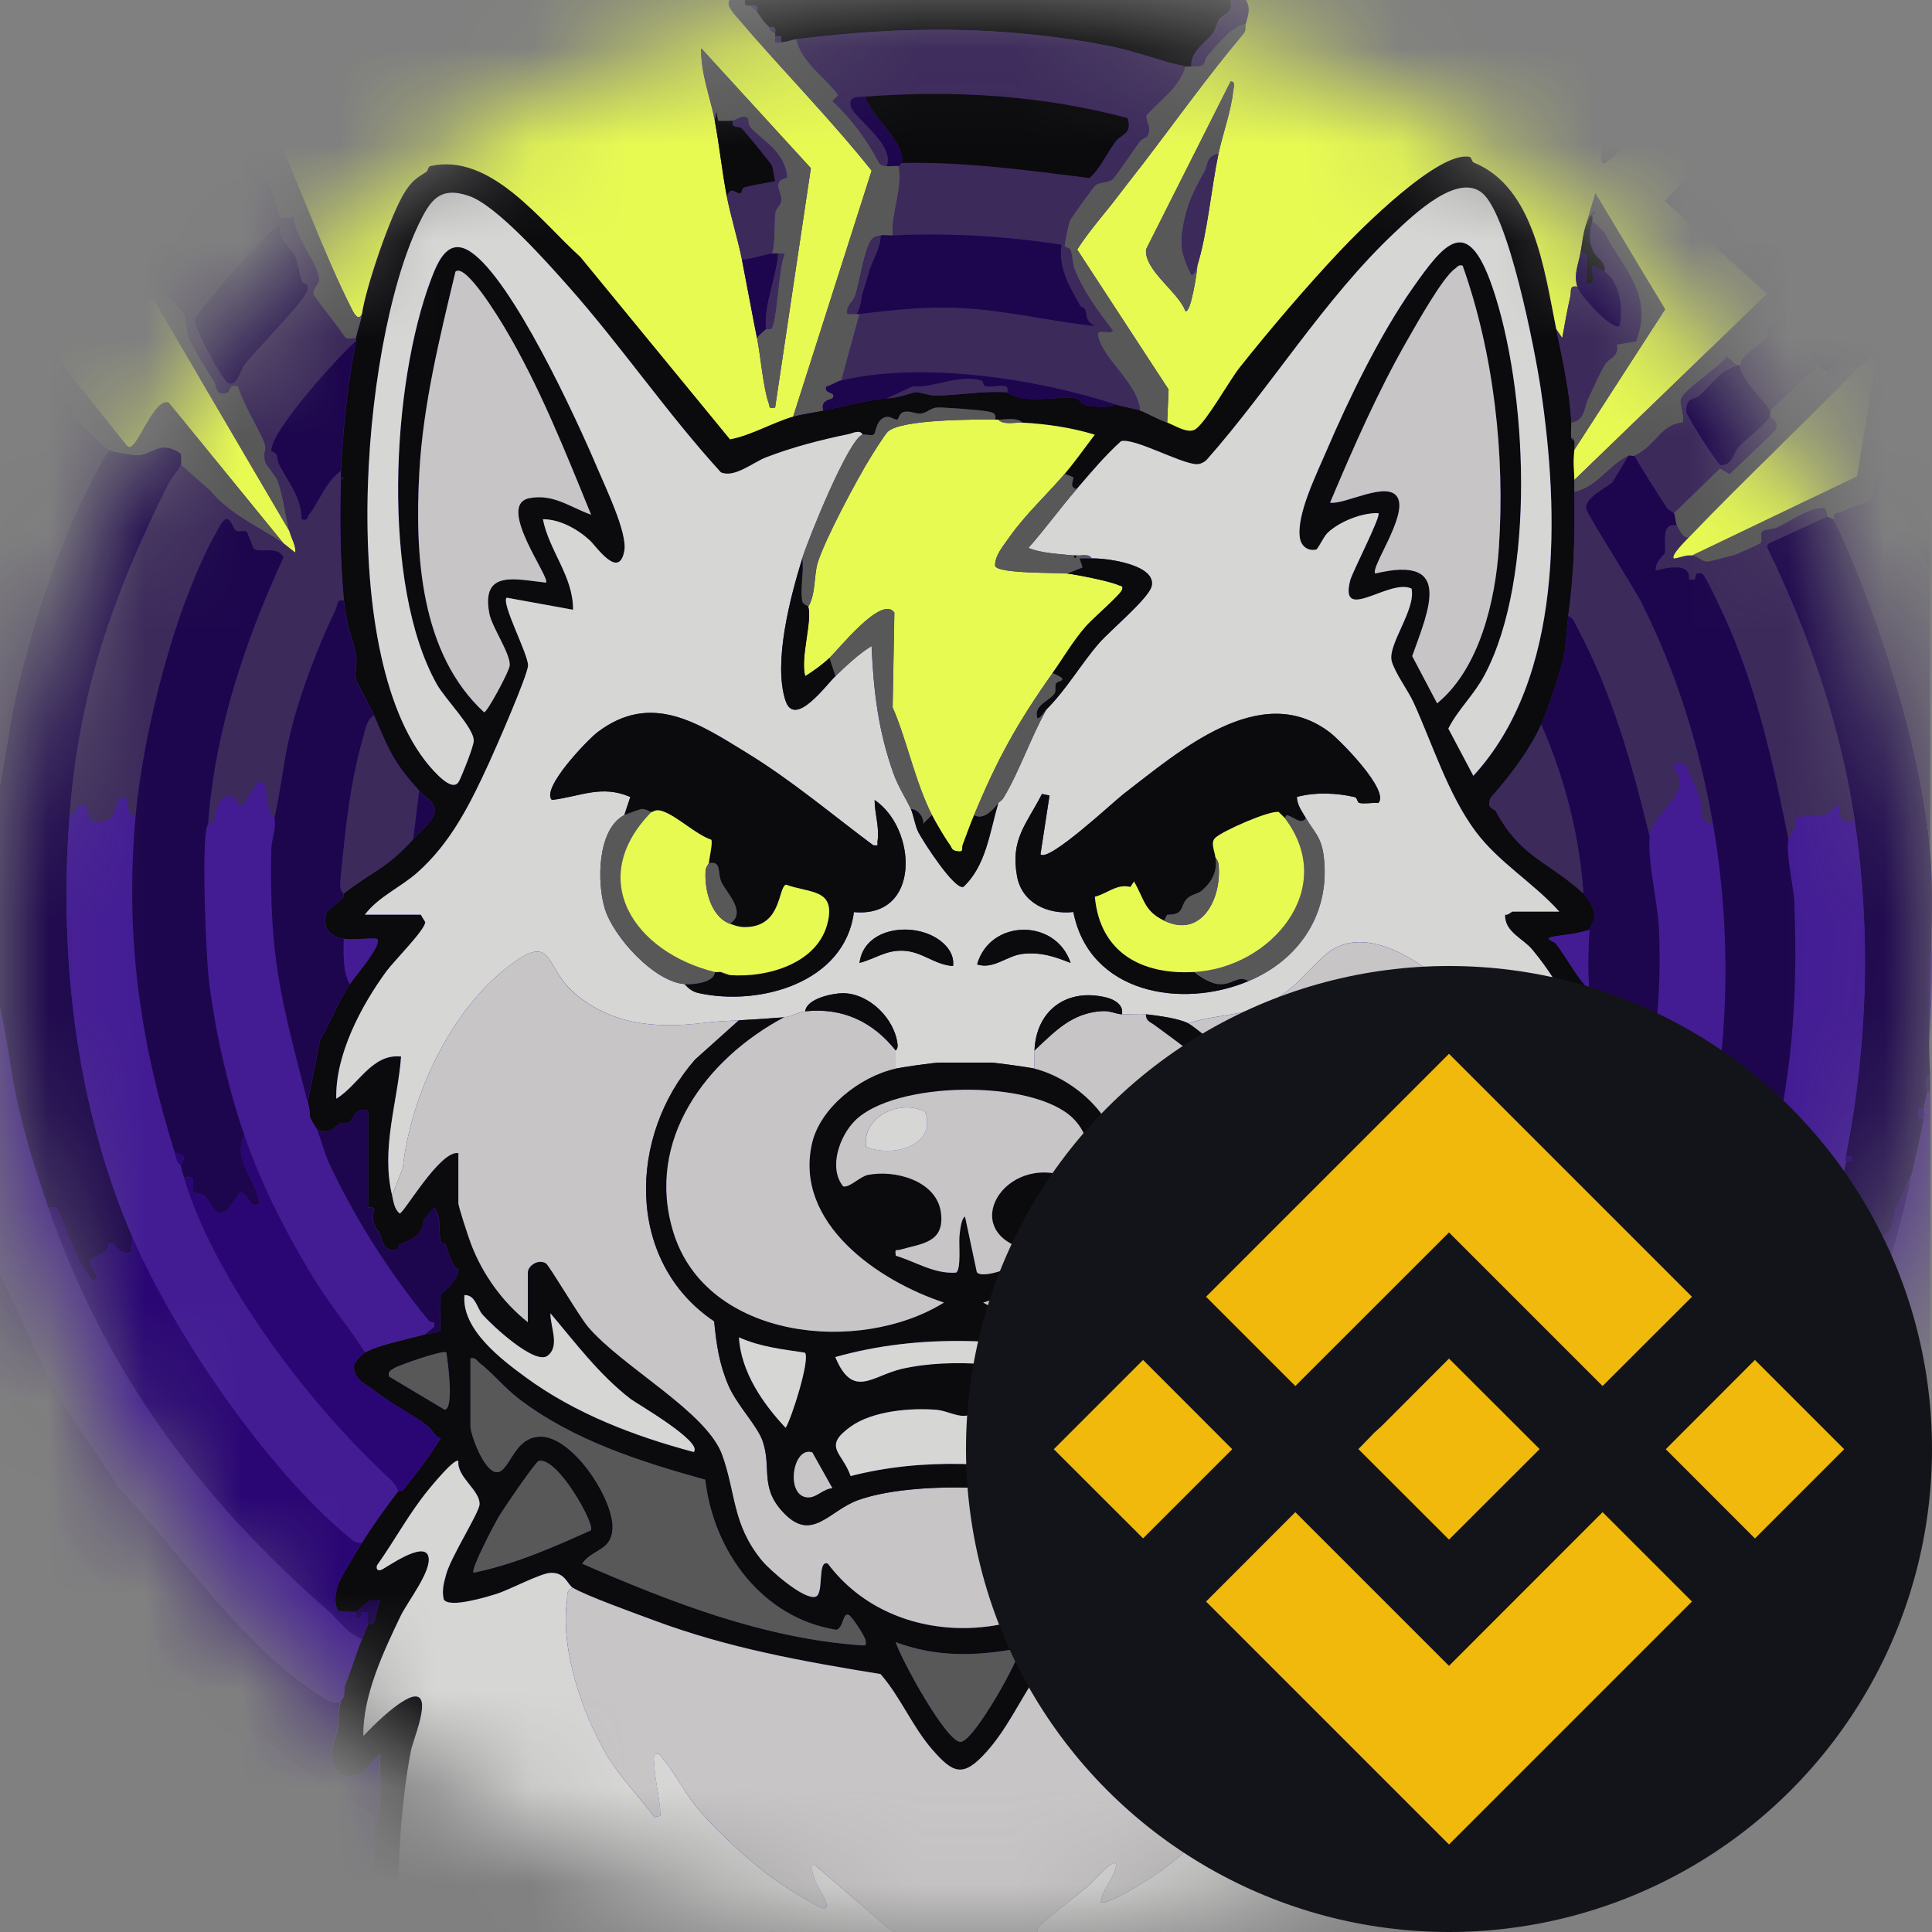 <svg width="20" height="20" viewBox="0 0 20 20" fill="none" xmlns="http://www.w3.org/2000/svg">
<rect x="0" y="0" width="20" height="20" fill="#808080" stroke="none"/>
<g clip-path="url(#clip0_13756_193644)">
<mask id="mask0_13756_193644" style="mask-type:luminance" maskUnits="userSpaceOnUse" x="0" y="0" width="20" height="20">
<circle cx="10" cy="10" r="10" fill="white"/>
</mask>
<g mask="url(#mask0_13756_193644)">
<circle cx="10" cy="10" r="10" fill="#431C94"/>
<path d="M12.083 4.375C12.161 4.402 12.303 4.5 12.38 4.441C12.498 4.351 12.723 3.944 12.833 3.805C13.138 3.418 13.524 2.968 13.861 2.608C14.083 2.373 14.896 1.556 15.214 1.625C15.235 1.63 15.233 1.673 15.26 1.685C15.882 1.941 15.988 2.802 16.11 3.406C16.178 3.741 16.247 4.029 16.267 4.375C16.269 4.426 16.261 4.481 16.267 4.531C16.268 4.546 16.283 4.559 16.298 4.563C16.302 4.587 16.301 4.631 16.298 4.656C16.282 4.808 16.296 4.84 16.298 4.969C16.298 5.01 16.297 5.052 16.298 5.094C16.304 5.554 16.297 5.921 16.235 6.375C16.211 6.557 16.218 6.69 16.172 6.858C16.118 7.051 16.033 7.325 15.954 7.5C15.836 7.766 15.625 8.04 15.432 8.257C15.379 8.374 15.47 8.369 15.485 8.398C15.742 8.879 16.041 8.925 16.392 9.25C16.43 9.285 16.502 9.41 16.508 9.457C16.516 9.53 16.456 9.597 16.454 9.625C16.335 9.662 16.246 9.673 16.127 9.688C15.941 9.712 16.083 9.737 16.11 9.773C16.23 9.929 16.321 10.116 16.454 10.25C16.471 10.371 16.619 10.619 16.666 10.773C16.712 10.927 16.71 11.043 16.737 11.201C16.747 11.259 16.788 11.303 16.796 11.361C16.823 11.54 16.798 11.746 16.57 11.686C16.553 11.682 16.524 11.582 16.423 11.625V11.499C16.37 11.493 16.306 11.511 16.256 11.5C16.223 11.493 16.255 11.404 16.173 11.438C16.175 11.536 16.17 11.635 16.173 11.734C16.181 11.95 16.201 12.218 16.173 12.437C16.167 12.488 16.041 12.845 16.019 12.861C15.971 12.893 15.851 12.867 15.799 12.844C15.709 12.803 15.567 12.43 15.457 12.5C15.413 12.732 15.353 12.964 15.238 13.172C15.403 13.265 15.41 13.39 15.424 13.562C15.429 13.623 15.414 13.685 15.428 13.746C15.457 13.791 15.718 13.797 15.776 13.814C15.791 13.819 15.998 13.914 16.049 13.937C16.12 13.97 16.196 14.013 16.27 14.043C16.458 14.276 15.895 14.53 15.789 14.678L15.424 14.859C15.411 14.902 15.431 14.914 15.446 14.937C15.49 15.006 15.678 15.143 15.747 15.227C15.778 15.264 15.785 15.325 15.799 15.343C15.981 15.572 16.153 15.806 16.299 15.999C16.306 16.009 16.408 16.189 16.42 16.213C16.437 16.247 16.548 16.525 16.545 16.542C16.515 16.738 16.126 16.522 16.08 16.562C16.123 16.71 16.177 16.852 16.236 16.999C16.316 17.198 16.448 17.431 16.484 17.673C16.5 17.776 16.516 17.999 16.52 18.109C16.523 18.19 16.493 18.264 16.486 18.343C16.272 18.535 16.098 18.09 15.986 18.187C16.079 18.358 16.033 18.511 16.049 18.687C16.088 19.127 16.144 19.559 16.049 19.999H15.83C15.834 19.403 15.853 18.838 15.753 18.249C15.729 18.111 15.658 17.943 15.645 17.825C15.595 17.367 16.107 17.892 16.252 17.999C16.242 17.326 15.827 16.733 15.55 16.139C15.553 15.912 15.986 16.126 16.064 16.218C16.1 16.208 16.075 16.149 16.065 16.123C16.008 15.979 15.436 15.206 15.315 15.124C15.289 15.106 15.285 15.08 15.237 15.093L14.988 15.514C15.095 15.781 15.278 16.014 15.367 16.291C15.392 16.37 15.449 16.474 15.396 16.549C15.326 16.634 15.147 16.569 15.049 16.547C14.778 16.486 14.52 16.344 14.246 16.287C14.188 16.286 14.182 16.341 14.175 16.343C13.928 16.431 13.697 16.587 13.447 16.692C12.584 17.056 11.65 17.186 10.733 17.343C10.559 17.603 10.42 17.905 10.209 18.139C9.969 18.406 9.866 18.358 9.649 18.108C9.433 17.858 9.322 17.566 9.116 17.329C8.311 17.198 7.535 17.059 6.768 16.773C6.578 16.702 6.082 16.524 5.933 16.437C5.874 16.402 5.854 16.276 5.702 16.282C5.593 16.286 5.277 16.457 5.138 16.501C5.044 16.529 4.653 16.651 4.595 16.558C4.573 16.466 4.597 16.382 4.621 16.295C4.669 16.117 4.959 15.662 4.965 15.576C4.976 15.428 4.73 15.293 4.747 15.125C4.708 15.089 4.474 15.375 4.436 15.422C4.236 15.666 4.086 15.947 3.904 16.203C3.892 16.244 3.911 16.265 3.95 16.249C3.998 16.23 4.395 15.94 4.437 16.114C4.472 16.262 4.218 16.584 4.148 16.729C3.971 17.099 3.755 17.558 3.764 17.968C3.852 17.873 4.198 17.527 4.322 17.564C4.455 17.602 4.277 18.012 4.257 18.118C4.139 18.735 4.118 19.372 4.123 19.999H3.873C3.871 19.771 3.877 19.541 3.873 19.312C3.872 19.188 3.881 19.061 3.873 18.937C3.972 18.689 3.926 18.415 3.936 18.156C3.789 18.289 3.741 18.437 3.504 18.369C3.369 18.174 3.466 18.061 3.497 17.889C3.517 17.778 3.481 17.675 3.561 17.562L3.568 17.461C3.635 17.294 3.686 17.113 3.748 16.968C3.771 16.916 3.792 16.854 3.811 16.812C3.812 16.809 3.857 16.826 3.872 16.789C3.898 16.722 3.906 16.631 3.936 16.562L3.821 16.573L3.686 16.687L3.503 16.683C3.453 16.594 3.473 16.492 3.502 16.4C3.522 16.338 3.7 16.047 3.749 15.969C3.854 15.799 4.001 15.595 4.123 15.437C4.127 15.433 4.162 15.439 4.174 15.425C4.31 15.252 4.444 15.081 4.562 14.891C4.497 14.87 4.465 14.789 4.426 14.76C4.248 14.627 4.047 14.533 3.863 14.385C3.788 14.324 3.673 14.296 3.662 14.144C3.663 14.106 3.752 14.015 3.78 13.999C3.933 13.919 4.228 13.862 4.405 13.812C4.45 13.799 4.512 13.807 4.557 13.776L4.562 13.397C4.648 13.326 4.724 13.26 4.75 13.142C4.673 13.108 4.646 12.966 4.613 12.884C4.608 12.873 4.567 12.873 4.562 12.852C4.538 12.75 4.576 12.614 4.498 12.499L4.382 12.633C4.374 12.795 4.252 12.835 4.133 12.885C4.122 12.889 4.122 12.936 4.105 12.938C3.956 12.956 3.959 12.825 3.934 12.774C3.894 12.696 3.837 12.68 3.874 12.519C3.866 12.486 3.811 12.502 3.811 12.499V11.499C3.67 11.451 3.652 11.596 3.616 11.617C3.589 11.632 3.542 11.616 3.525 11.627C3.456 11.667 3.403 11.767 3.28 11.686C3.163 11.506 3.235 11.592 3.187 11.405L3.313 10.771C3.427 10.573 3.498 10.376 3.624 10.186C3.672 10.113 3.965 9.777 3.905 9.718C3.796 9.707 3.666 9.733 3.561 9.718C3.415 9.697 3.326 9.591 3.383 9.444C3.387 9.434 3.524 9.318 3.548 9.298C3.562 9.286 3.557 9.252 3.561 9.249C3.85 9.022 4.004 8.992 4.279 8.687C4.34 8.62 4.481 8.501 4.498 8.419C4.521 8.313 4.407 8.258 4.342 8.187C4.076 7.894 4.027 7.765 3.873 7.405C3.844 7.336 3.692 7.06 3.687 7.039C3.668 6.958 3.704 6.85 3.685 6.771C3.637 6.568 3.584 6.468 3.561 6.218C3.524 5.806 3.516 5.383 3.53 4.968L3.561 4.952L3.53 4.937C3.531 4.916 3.529 4.895 3.53 4.874C3.548 4.458 3.604 3.942 3.686 3.53C3.688 3.52 3.684 3.509 3.686 3.499C3.711 3.383 3.737 3.332 3.749 3.249C3.785 2.982 4.053 2.193 4.203 1.97C4.275 1.864 4.316 1.841 4.412 1.78C4.434 1.767 4.433 1.724 4.457 1.718C5.082 1.577 5.605 2.296 6.009 2.659L7.559 4.547C7.776 4.507 7.995 4.376 8.213 4.312C8.293 4.289 8.434 4.268 8.526 4.249C8.717 4.21 9.025 4.133 9.181 4.124C9.319 4.117 9.46 4.059 9.476 4.059C9.541 4.06 9.611 4.095 9.695 4.095C9.941 4.092 10.183 4.042 10.43 4.062C10.572 4.188 10.937 4.098 11.134 4.123C11.183 4.128 11.168 4.176 11.251 4.195C11.319 4.211 11.491 4.225 11.554 4.187C11.633 4.213 11.744 4.229 11.804 4.25C11.867 4.272 11.986 4.34 12.085 4.375L12.083 4.375ZM11.146 5.063C11.072 5.043 11.104 5 11.113 4.941L11.021 4.906C11.124 4.786 11.235 4.628 11.333 4.5C11.092 4.426 10.837 4.389 10.584 4.375C10.532 4.319 10.412 4.344 10.334 4.344C10.324 4.344 10.313 4.344 10.303 4.344C10.318 4.276 10.271 4.268 10.218 4.258C10.143 4.245 9.764 4.215 9.696 4.22C9.639 4.224 9.594 4.275 9.536 4.281C9.477 4.288 9.423 4.252 9.364 4.263C9.305 4.275 9.307 4.344 9.286 4.344C9.254 4.343 9.217 4.307 9.17 4.317C9.072 4.338 9.067 4.479 9.05 4.496C9.027 4.517 8.957 4.491 8.93 4.5C8.904 4.445 8.827 4.486 8.785 4.495C8.497 4.554 8.205 4.631 7.932 4.735C7.797 4.787 7.602 4.954 7.463 4.891C6.905 4.278 6.436 3.588 5.887 2.969C5.672 2.727 5.144 2.128 4.857 2.03C4.553 1.926 4.454 2.075 4.335 2.323C3.731 3.584 3.456 6.988 4.542 8.033C4.592 8.08 4.706 8.183 4.754 8.086C4.787 8.018 4.903 7.732 4.905 7.672C4.91 7.539 4.611 7.241 4.523 7.084C3.944 6.053 4.052 3.977 4.464 2.89C4.535 2.705 4.64 2.453 4.873 2.608C5.306 2.897 5.971 4.34 6.188 4.855C6.269 5.046 6.497 5.517 6.464 5.703C6.409 6.006 6.177 5.66 6.106 5.594C5.98 5.478 5.795 5.375 5.621 5.376C5.685 5.703 5.937 5.97 5.933 6.313L5.246 6.188C5.186 6.244 5.472 6.778 5.467 6.891C5.462 6.996 5.133 7.746 5.064 7.897C4.873 8.314 4.673 8.721 4.324 9.031C4.149 9.187 3.921 9.282 3.778 9.47H4.356L4.403 9.546C4.405 9.623 4.08 9.949 4.003 10.053C3.737 10.415 3.47 10.923 3.482 11.376C3.708 11.237 3.85 10.906 4.153 10.938C4.116 11.417 3.943 11.888 4.06 12.376C4.075 12.441 4.082 12.516 4.138 12.562C4.182 12.562 4.557 11.904 4.747 11.938V12.454C4.747 12.495 4.854 12.819 4.879 12.884C4.999 13.194 5.205 13.482 5.465 13.688V13.172C5.465 13.106 5.572 13.029 5.652 13.079C5.686 13.099 5.994 13.624 6.088 13.736C6.447 14.157 7.316 14.613 7.478 15.064C7.622 15.467 7.581 15.779 7.887 16.154C7.967 16.252 8.323 16.566 8.443 16.53C8.535 16.503 8.458 16.14 8.571 16.188C9.259 17.106 10.73 17.047 11.444 16.188C11.518 16.174 11.482 16.222 11.491 16.265C11.513 16.363 11.531 16.461 11.522 16.563C11.921 16.432 12.272 16.042 12.405 15.65C12.47 15.457 12.485 15.25 12.559 15.055C12.722 14.631 13.104 14.489 13.427 14.204C13.664 13.994 13.925 13.707 14.107 13.448C14.154 13.382 14.341 13.029 14.361 13.015C14.458 12.953 14.505 13.09 14.517 13.174C14.54 13.337 14.515 13.527 14.488 13.688C14.522 13.724 14.738 13.488 14.768 13.453C14.989 13.193 15.223 12.734 15.238 12.39C15.244 12.239 15.159 12.089 15.235 11.952C15.397 11.831 15.784 12.429 15.877 12.532C15.931 12.457 15.932 12.341 15.924 12.251C16.047 11.801 15.843 11.357 15.861 10.907C16.133 10.907 16.293 11.199 16.502 11.345C16.505 10.835 16.188 10.219 15.861 9.83C15.762 9.713 15.577 9.65 15.581 9.47C15.611 9.478 15.648 9.439 15.659 9.439H16.143C15.876 9.14 15.516 8.931 15.274 8.605C14.991 8.223 14.832 7.708 14.635 7.276C14.578 7.151 14.441 6.967 14.408 6.845C14.363 6.678 14.661 6.311 14.613 6.095C14.389 5.983 13.859 6.464 13.979 6.007C14.002 5.918 14.302 5.342 14.27 5.314C14.101 5.307 13.863 5.402 13.742 5.52C13.701 5.56 13.645 5.687 13.625 5.691C13.544 5.708 13.475 5.66 13.459 5.579C13.413 5.341 13.634 4.901 13.733 4.668C13.963 4.129 14.285 3.468 14.619 2.992C14.959 2.507 15.189 2.222 15.447 2.964C15.816 4.028 15.905 5.982 15.367 6.991C15.258 7.198 15.094 7.346 14.994 7.543L15.253 8.033C16.187 7.016 16.143 5.312 15.95 4.023C15.891 3.629 15.62 2.233 15.347 2.001C15.091 1.783 14.631 2.228 14.44 2.407C13.711 3.092 13.152 4.017 12.488 4.767C12.457 4.791 12.426 4.808 12.386 4.806C12.221 4.801 11.743 4.532 11.607 4.569C11.439 4.718 11.293 4.895 11.147 5.064L11.146 5.063ZM15.142 2.75C15.095 2.738 15.09 2.763 15.064 2.781C14.937 2.868 14.666 3.351 14.575 3.51C14.264 4.053 14.012 4.628 13.769 5.203C13.918 5.23 14.377 4.966 14.471 5.156C14.565 5.346 14.182 5.881 14.237 5.937C15.049 5.741 14.79 6.313 14.62 6.792L14.877 7.281C15.315 6.923 15.48 6.221 15.517 5.672C15.581 4.705 15.465 3.66 15.142 2.75ZM5.651 6.031C5.702 5.982 5.128 5.225 5.48 5.157C5.729 5.109 5.902 5.253 6.119 5.328C5.855 4.683 5.577 3.983 5.219 3.385C5.174 3.309 4.82 2.718 4.715 2.813C4.552 3.49 4.379 4.191 4.34 4.891C4.293 5.739 4.348 6.764 5.011 7.374C5.042 7.374 5.272 6.949 5.276 6.888C5.284 6.764 5.092 6.493 5.065 6.352C4.977 5.893 5.34 5.999 5.651 6.031L5.651 6.031ZM15.173 13.375C15.121 13.362 15.111 13.396 15.079 13.422C14.983 13.5 14.454 14.216 14.282 13.971L14.268 13.672C14.267 13.636 14.289 13.586 14.238 13.594C14.057 13.88 13.805 14.17 13.551 14.392C13.366 14.553 13.089 14.697 12.929 14.863C12.906 14.887 12.806 15.008 12.832 15.032C13.44 14.904 14.058 14.579 14.559 14.213C14.81 14.031 15.265 13.727 15.173 13.376V13.375ZM7.181 15.031C7.285 14.928 6.589 14.529 6.528 14.482C6.205 14.233 5.959 13.904 5.698 13.594C5.695 13.732 5.8 13.936 5.668 14.034C5.535 14.134 5.091 13.717 4.996 13.609C4.937 13.543 4.923 13.403 4.808 13.406C4.777 13.758 5.183 14.067 5.441 14.257C5.955 14.634 6.569 14.868 7.181 15.031L7.181 15.031ZM4.621 14C4.592 13.972 4.14 14.127 4.082 14.164C4.044 14.188 4.016 14.192 4.028 14.25L4.605 14.594C4.703 14.575 4.636 14.096 4.621 14V14ZM15.143 14.578C15.161 14.395 15.129 14.186 15.143 14C15.011 14.059 14.951 14.189 14.845 14.28C14.249 14.794 13.47 15.123 12.714 15.319C12.62 15.881 12.422 16.308 11.937 16.619C11.769 16.726 11.315 17.025 11.271 16.688C11.177 16.653 10.871 17.012 10.897 17.031C11.959 16.963 13.002 16.68 13.956 16.218C13.972 16.145 13.947 16.168 13.916 16.149C13.791 16.068 13.619 16.049 13.611 15.859C13.6 15.599 14.094 14.825 14.376 14.845C14.573 14.858 14.751 15.285 14.873 15.248C14.972 15.219 15.132 14.684 15.143 14.578H15.143ZM15.361 14.625L15.985 14.203C15.984 14.152 15.468 13.961 15.396 14.004C15.393 14.028 15.361 14.067 15.361 14.078V14.625H15.361ZM4.871 14.062V14.766C4.871 14.857 5.05 15.35 5.198 15.219C5.303 15.126 5.353 14.892 5.573 14.873C5.913 14.842 6.36 15.52 6.341 15.829C6.327 16.057 6.134 16.032 6.026 16.187C6.941 16.585 7.905 16.961 8.914 17.032C8.962 17.035 8.968 17.036 8.961 16.984C8.955 16.937 8.82 16.734 8.789 16.719C8.72 16.686 8.738 16.847 8.659 16.872C7.894 16.751 7.386 16.064 7.301 15.318C6.624 15.129 5.94 14.912 5.373 14.482C5.224 14.369 5.099 14.212 4.965 14.109C4.933 14.085 4.925 14.049 4.871 14.062H4.871ZM6.117 15.841C6.161 15.78 5.773 15.08 5.578 15.123C5.543 15.131 5.201 15.635 5.158 15.709C5.115 15.784 4.87 16.248 4.902 16.281C5.329 16.194 5.724 16.019 6.118 15.842L6.117 15.841ZM15.049 16.25C15.119 16.18 14.538 15.191 14.423 15.139C14.242 15.057 13.914 15.589 13.876 15.748C13.867 15.789 13.852 15.83 13.865 15.872C14.021 15.917 14.971 16.327 15.048 16.25H15.049ZM10.553 17.063C10.108 17.145 9.704 17.159 9.273 17C9.329 17.175 9.794 18.032 9.944 18.032C10.084 18.033 10.597 17.102 10.553 17.063Z" fill="#0B0A0C"/>
<path d="M16.922 1.46484e-05V0.031C16.868 0.2 16.868 0.434 16.828 0.594C16.774 0.808 16.685 0.959 16.641 1.219C16.621 1.331 16.581 1.474 16.577 1.577C16.576 1.606 16.556 1.716 16.625 1.687C17.24 1.163 17.826 0.555 18.466 0.063C18.514 0.026 18.434 0.024 18.42 1.46484e-05H19.513C19.485 0.104 19.372 0.194 19.295 0.266C18.714 0.807 18.064 1.286 17.484 1.828C17.398 1.908 17.32 1.997 17.235 2.078L18.293 3.042L16.298 4.968C16.295 4.839 16.282 4.807 16.298 4.656L17.237 3.202L16.516 2L16.423 2.312C16.39 2.403 16.378 2.526 16.36 2.624C16.34 2.742 16.29 2.836 16.329 2.968C16.241 2.95 16.27 3.012 16.257 3.067C16.224 3.21 16.198 3.355 16.173 3.499L16.11 3.406C15.988 2.801 15.883 1.94 15.26 1.684C15.233 1.673 15.235 1.629 15.214 1.624C14.896 1.555 14.083 2.372 13.862 2.608C13.524 2.967 13.139 3.418 12.833 3.804C12.723 3.943 12.498 4.351 12.38 4.44C12.303 4.499 12.16 4.402 12.083 4.374L12.097 4.032L11.151 2.583C11.28 2.382 11.442 2.205 11.585 2.015C11.664 1.91 11.75 1.803 11.834 1.694C12.18 1.242 12.511 0.777 12.879 0.341C12.901 0.314 12.888 0.274 12.895 0.249C12.918 0.163 12.951 0.082 12.895 -0.001H16.922L16.922 1.46484e-05ZM12.613 1.594C12.654 1.398 12.745 1.145 12.765 0.949C12.769 0.914 12.794 0.837 12.739 0.844L11.864 2.581C11.842 2.797 12.202 3.026 12.27 3.219C12.326 3.259 12.396 2.798 12.395 2.75C12.498 2.424 12.54 1.944 12.613 1.594H12.613Z" fill="#E7FA52"/>
<path d="M14.174 16.344C14.21 16.378 14.223 16.445 14.228 16.493C14.297 17.124 13.816 18.004 13.439 18.498C13.409 18.537 13.123 18.89 13.082 18.844C13.104 18.637 13.222 18.442 13.207 18.234C13.203 18.188 13.231 18.143 13.16 18.157C12.857 18.608 12.431 19.073 11.987 19.389C11.908 19.445 11.453 19.739 11.396 19.688C11.411 19.565 11.514 19.467 11.546 19.353C11.605 19.142 11.3 19.491 11.271 19.516C11.128 19.642 10.966 19.754 10.824 19.881C10.784 19.917 10.737 19.929 10.74 20H9.241L8.445 19.313C8.372 19.302 8.402 19.332 8.411 19.378C8.431 19.498 8.525 19.605 8.554 19.704C8.566 19.744 8.548 19.765 8.508 19.75C8.402 19.709 8.16 19.553 8.057 19.483C7.787 19.296 7.402 18.943 7.196 18.688C7.064 18.524 6.968 18.314 6.821 18.157C6.749 18.141 6.772 18.222 6.774 18.267C6.781 18.434 6.832 18.625 6.838 18.797L6.776 18.812C6.617 18.597 6.419 18.398 6.28 18.167C6.029 17.746 5.801 17.065 5.869 16.578C5.876 16.522 5.857 16.459 5.932 16.438C6.081 16.525 6.577 16.702 6.767 16.773C7.534 17.06 8.31 17.199 9.115 17.33C9.322 17.567 9.443 17.871 9.648 18.108C9.865 18.358 9.968 18.406 10.208 18.14C10.42 17.906 10.558 17.604 10.732 17.343C11.649 17.186 12.583 17.057 13.446 16.693C13.696 16.588 13.927 16.432 14.174 16.344Z" fill="#C7C5C6"/>
<path d="M1.686 0C1.688 0.05 1.667 0.13 1.717 0.156C1.721 0.251 1.756 0.562 1.787 0.635C1.802 0.671 1.836 0.677 1.861 0.7C1.879 0.716 1.87 0.75 1.873 0.75H3.153L2.685 0.031V0H7.555C7.506 0.054 7.615 0.161 7.65 0.202C8.099 0.728 8.594 1.229 9.023 1.767L8.211 4.312C7.993 4.376 7.774 4.508 7.557 4.548L6.007 2.659C5.603 2.297 5.08 1.577 4.455 1.719C4.43 1.725 4.432 1.768 4.41 1.781C4.314 1.842 4.273 1.865 4.201 1.971C4.051 2.193 3.783 2.983 3.747 3.25C3.711 3.329 3.665 3.245 3.647 3.209C3.325 2.579 3.088 1.86 2.779 1.218H1.03L1.186 0.031V0H1.686ZM7.399 1.25C7.448 1.507 7.474 1.775 7.524 2.031C7.567 2.248 7.637 2.47 7.681 2.688C7.734 2.958 7.783 3.23 7.837 3.5C7.874 3.686 7.901 4.019 7.958 4.175C7.974 4.219 7.949 4.228 8.024 4.219L8.394 1.741L7.259 0.5C7.252 0.756 7.352 1.003 7.4 1.25H7.399Z" fill="#E7FA52"/>
<path d="M14.174 16.344C14.182 16.341 14.187 16.287 14.245 16.288C14.519 16.344 14.778 16.487 15.048 16.547C15.146 16.569 15.325 16.634 15.395 16.549C15.448 16.475 15.391 16.371 15.366 16.292C15.277 16.015 15.094 15.782 14.987 15.515L15.236 15.094C15.284 15.081 15.288 15.107 15.314 15.125C15.435 15.207 16.007 15.979 16.064 16.124C16.075 16.15 16.099 16.208 16.064 16.219C15.985 16.127 15.553 15.912 15.549 16.14C15.826 16.734 16.241 17.326 16.251 18C16.106 17.893 15.594 17.368 15.644 17.825C15.658 17.943 15.729 18.111 15.752 18.249C15.852 18.839 15.833 19.403 15.829 20H10.74C10.738 19.929 10.784 19.917 10.824 19.881C10.966 19.754 11.128 19.642 11.272 19.516C11.301 19.491 11.605 19.142 11.546 19.353C11.514 19.467 11.411 19.565 11.396 19.688C11.454 19.739 11.908 19.445 11.987 19.389C12.432 19.073 12.857 18.608 13.16 18.157C13.231 18.143 13.204 18.188 13.207 18.234C13.223 18.442 13.104 18.637 13.082 18.844C13.123 18.89 13.41 18.537 13.439 18.498C13.817 18.004 14.297 17.123 14.228 16.493C14.223 16.445 14.211 16.379 14.174 16.344Z" fill="#D6D6D5"/>
<path d="M4.121 20C4.117 19.372 4.137 18.735 4.255 18.119C4.276 18.012 4.453 17.603 4.321 17.564C4.197 17.527 3.85 17.874 3.762 17.969C3.753 17.559 3.969 17.099 4.147 16.729C4.216 16.584 4.471 16.263 4.435 16.115C4.394 15.941 3.997 16.231 3.949 16.25C3.909 16.266 3.891 16.244 3.903 16.204C4.085 15.948 4.234 15.667 4.434 15.423C4.473 15.376 4.706 15.09 4.745 15.125C4.728 15.294 4.974 15.428 4.964 15.576C4.958 15.662 4.668 16.117 4.619 16.296C4.595 16.383 4.571 16.467 4.594 16.558C4.652 16.651 5.043 16.53 5.136 16.501C5.276 16.458 5.591 16.287 5.7 16.282C5.853 16.277 5.872 16.403 5.931 16.438C5.856 16.46 5.876 16.522 5.868 16.578C5.8 17.065 6.029 17.746 6.28 18.167C6.418 18.398 6.616 18.597 6.775 18.812L6.837 18.797C6.832 18.625 6.78 18.434 6.773 18.267C6.771 18.221 6.748 18.141 6.821 18.157C6.967 18.314 7.064 18.524 7.195 18.688C7.401 18.943 7.786 19.296 8.056 19.483C8.159 19.553 8.402 19.709 8.508 19.75C8.548 19.765 8.565 19.744 8.554 19.704C8.524 19.605 8.431 19.498 8.41 19.378C8.402 19.332 8.372 19.302 8.444 19.313L9.241 20H4.12H4.121Z" fill="#D6D6D5"/>
<path d="M1.124 4.656C1.171 4.679 1.401 4.719 1.457 4.708C1.614 4.678 1.668 4.563 1.867 4.693C1.879 4.706 1.879 4.792 1.873 4.813C1.864 4.843 1.768 4.959 1.743 5.01C1.168 6.162 0.814 7.17 0.718 8.469C0.61 9.923 0.79 11.463 1.373 12.812L1.357 12.969C1.266 12.982 1.225 12.938 1.17 12.876H1.124C1.135 13.004 0.934 12.984 0.935 13.078C0.936 13.119 1.074 13.252 0.953 13.25C0.782 13.056 0.724 12.808 0.623 12.579C0.591 12.506 0.589 12.491 0.499 12.5C0.378 12.149 0.264 11.789 0.183 11.426C0.11 11.098 0.076 10.764 0 10.438V8.125L0.134 7.337C0.27 6.708 0.454 6.095 0.703 5.5C0.824 5.212 0.964 4.925 1.124 4.656Z" fill="#1D064D"/>
<path d="M18.982 5.375C19.431 6.279 19.901 7.799 19.981 8.812C20.04 9.556 19.937 10.373 19.981 11.125C19.925 11.16 19.956 11.254 19.95 11.312C19.944 11.371 19.925 11.418 19.919 11.469L19.856 11.485V11.562H19.919C19.89 11.763 19.835 11.959 19.794 12.156L19.617 12.526C19.585 12.934 19.408 12.76 19.121 12.72C18.996 12.554 19.159 12.349 19.076 12.188C19.087 12.138 19.096 12.082 19.107 12.031L19.169 12.015V11.969H19.107C19.333 10.844 19.369 9.636 19.201 8.5C19.055 7.523 18.726 6.554 18.294 5.67L18.299 5.63L18.92 5.344C18.929 5.357 18.977 5.366 18.982 5.375V5.375Z" fill="#1D064D"/>
<path d="M19.981 14.125C19.898 14.107 19.922 14.168 19.902 14.216C19.236 15.837 18.17 17.326 16.859 18.453C16.718 18.575 16.34 18.912 16.203 18.984C16.172 19.001 16.145 19.004 16.11 19C16.104 18.897 16.143 18.762 16.047 18.688C16.032 18.512 16.078 18.359 15.985 18.188C16.096 18.091 16.271 18.536 16.485 18.344C16.647 18.198 16.464 17.937 16.551 17.77C18.206 16.281 19.339 14.343 19.794 12.157C19.835 11.959 19.89 11.763 19.919 11.563C19.924 11.533 19.915 11.499 19.919 11.469C19.926 11.418 19.944 11.37 19.95 11.313H19.982V14.125L19.981 14.125Z" fill="#431C94"/>
<path d="M0.5 12.5C1.086 14.193 2.064 15.511 3.4 16.677C3.517 16.778 3.592 16.908 3.747 16.969C3.684 17.114 3.633 17.295 3.567 17.462L3.559 17.562C3.516 17.676 3.405 17.606 3.333 17.562C2.584 17.099 1.917 16.151 1.334 15.509C1.23 15.395 1.265 15.455 1.162 15.29C0.987 15.012 0.78 14.745 0.618 14.459C0.387 14.05 0.213 13.607 0 13.188V10.438C0.076 10.764 0.11 11.098 0.183 11.426C0.264 11.789 0.378 12.149 0.499 12.5H0.5Z" fill="#431C94"/>
<path d="M19.981 14.125V15.781C19.694 16.162 19.478 16.598 19.2 16.984C18.545 17.89 17.62 18.806 16.732 19.483C16.562 19.612 16.332 19.717 16.18 19.868C16.138 19.91 16.092 19.914 16.109 20H16.047C16.142 19.56 16.086 19.128 16.047 18.688C16.142 18.762 16.103 18.897 16.109 19C16.144 19.004 16.171 19.001 16.203 18.984C16.34 18.912 16.718 18.575 16.859 18.453C18.169 17.326 19.235 15.837 19.901 14.216C19.921 14.168 19.898 14.107 19.98 14.125H19.981Z" fill="#2A0674"/>
<path d="M0 13.188C0.212 13.607 0.387 14.05 0.618 14.459C0.78 14.745 0.987 15.012 1.162 15.29C1.265 15.455 1.23 15.395 1.334 15.509C1.917 16.151 2.584 17.099 3.333 17.562C3.405 17.606 3.516 17.676 3.559 17.562C3.479 17.676 3.515 17.779 3.495 17.889C3.464 18.061 3.367 18.175 3.502 18.37C3.739 18.438 3.788 18.29 3.934 18.156C3.924 18.416 3.971 18.69 3.872 18.938C3.869 18.889 3.886 18.822 3.857 18.781C2.256 17.837 0.956 16.46 0 14.875V13.188Z" fill="#2A0674"/>
<path d="M0 14.875C0.956 16.46 2.256 17.837 3.857 18.781C3.886 18.822 3.869 18.889 3.872 18.938C3.879 19.061 3.87 19.188 3.872 19.312L3.841 19.576C3.761 19.649 3.748 19.543 3.725 19.532C2.216 18.743 1.17 17.602 0.114 16.308C0.08 16.267 0.07 16.214 0 16.218V14.875L0 14.875Z" fill="#431C94"/>
<path d="M19.982 17.156C19.903 17.151 19.903 17.207 19.872 17.25C19.125 18.293 18.257 19.222 17.234 20H16.11C16.093 19.914 16.139 19.909 16.181 19.867C16.332 19.717 16.563 19.612 16.733 19.482C17.62 18.805 18.546 17.89 19.201 16.984C19.48 16.598 19.695 16.162 19.982 15.781V17.156L19.982 17.156Z" fill="#431C94"/>
<path d="M0 16.219C0.07 16.214 0.08 16.267 0.114 16.308C1.17 17.602 2.216 18.744 3.725 19.532C3.748 19.544 3.761 19.649 3.841 19.576L3.872 19.313C3.875 19.541 3.869 19.771 3.872 20H2.998C3.007 19.934 2.916 19.895 2.87 19.863C2.338 19.494 1.798 19.134 1.311 18.704C0.846 18.292 0.449 17.805 0 17.375V16.219L0 16.219Z" fill="#2A0674"/>
<path d="M2.997 5.5C3.018 5.576 3.061 5.64 3.059 5.719C3.054 5.725 2.96 5.642 2.935 5.625L1.748 4.17C1.623 4.107 1.456 4.529 1.388 4.592C1.361 4.617 1.351 4.649 1.31 4.61L0 2.969V1.219L1.204 3.156C1.331 3.225 1.43 3.155 1.518 3.065L1.606 3.127L2.997 5.5Z" fill="#E7FA52"/>
<path d="M19.919 7.32421e-06C19.977 0.186 19.681 0.145 19.698 0.326L19.981 0.563V1.625L19.21 0.784C19.136 0.766 18.638 1.203 18.638 1.265L19.981 2.875V4.187C19.846 4.173 19.846 4.006 19.796 3.92C19.445 3.318 18.905 2.577 18.436 2.062C18.386 2.006 18.149 1.753 18.108 1.732C18.038 1.696 17.822 1.952 17.803 2.023C17.748 2.23 17.915 2.263 18.032 2.373C18.094 2.432 18.404 2.731 18.432 2.783C18.484 2.878 18.515 3.091 18.452 3.187C18.319 3.181 18.364 2.934 18.325 2.837C18.315 2.812 18.226 2.765 18.224 2.696C18.123 2.578 17.737 2.303 17.688 2.187C17.572 1.918 17.928 1.737 18.093 1.593C18.204 1.496 18.309 1.393 18.42 1.295C18.575 1.158 19.576 0.32 19.601 0.245C19.607 0.227 19.571 0.185 19.58 0.147C19.591 0.102 19.677 0.068 19.67 -0H19.919L19.919 7.32421e-06Z" fill="#3C2A5B"/>
<path d="M0 17.375C0.449 17.805 0.845 18.292 1.311 18.703C1.798 19.133 2.337 19.494 2.869 19.863C2.915 19.894 3.007 19.934 2.997 20H1.748L0 18.469V17.375Z" fill="#431C94"/>
<path d="M19.981 17.156V18.312L18.358 20H17.233C18.256 19.222 19.124 18.293 19.871 17.25C19.902 17.207 19.901 17.15 19.981 17.156H19.981Z" fill="#2A0674"/>
<path d="M19.981 4.188V5.906C19.826 5.603 19.687 5.289 19.55 4.977C19.533 4.937 19.484 4.912 19.482 4.906C19.413 4.743 19.556 4.301 19.545 4.079C19.537 3.933 19.438 3.809 19.448 3.658C19.42 3.647 19.38 3.663 19.357 3.656C19.302 3.641 19.251 3.623 19.191 3.625L18.92 3.844C18.899 3.828 18.873 3.846 18.826 3.781C18.705 3.616 18.612 3.394 18.451 3.25V3.188C18.514 3.091 18.483 2.878 18.432 2.784C18.403 2.732 18.093 2.432 18.032 2.373C17.915 2.263 17.748 2.231 17.803 2.023C17.822 1.952 18.037 1.696 18.107 1.732C18.148 1.753 18.385 2.006 18.436 2.062C18.904 2.578 19.445 3.318 19.795 3.921C19.845 4.006 19.845 4.173 19.981 4.188H19.981Z" fill="#1D064D"/>
<path d="M7.899 0H12.738C12.78 0.14 12.656 0.149 12.624 0.198C12.598 0.235 12.593 0.293 12.561 0.337C12.484 0.441 12.322 0.53 12.332 0.688C12.312 0.688 12.287 0.691 12.27 0.688C12.036 0.642 11.757 0.53 11.495 0.478C10.401 0.264 9.344 0.266 8.242 0.406C8.191 0.413 8.144 0.436 8.086 0.438V0.375H8.024C8.02 0.365 8.028 0.347 8.024 0.344C8.034 0.284 8.021 0.271 7.961 0.281C7.872 0.191 7.901 0.21 7.836 0.125C7.846 0.066 7.833 0.052 7.774 0.062C7.765 0.054 7.689 0.08 7.711 0H7.898L7.899 0Z" fill="#0B0A0C"/>
<path d="M0 3.531L0.177 3.443C0.26 3.445 0.407 3.714 0.469 3.796C0.576 3.938 0.673 3.946 0.624 4.187H0.749C0.75 4.227 0.742 4.266 0.758 4.304C0.769 4.327 1.101 4.645 1.124 4.656C0.965 4.926 0.824 5.212 0.703 5.5C0.454 6.095 0.27 6.707 0.134 7.337L0 8.125V5.312C0.145 4.987 0.397 4.611 0.523 4.289C0.546 4.23 0.568 4.173 0.565 4.109L0.124 3.563L0 3.656V3.531H0Z" fill="#3C2A5B"/>
<path d="M19.669 0C19.677 0.068 19.59 0.102 19.579 0.147C19.57 0.185 19.606 0.227 19.6 0.245C19.575 0.321 18.574 1.158 18.419 1.295C18.308 1.393 18.203 1.496 18.092 1.593C17.927 1.738 17.571 1.918 17.687 2.187C17.736 2.303 18.122 2.579 18.223 2.697C18.225 2.766 18.314 2.812 18.324 2.837C18.363 2.935 18.318 3.181 18.451 3.188V3.25C18.423 3.303 18.334 3.345 18.305 3.385C18.285 3.41 18.305 3.464 18.288 3.492C18.265 3.529 18.075 3.656 18.043 3.702C18.025 3.727 18.016 3.75 18.014 3.781H17.983L17.878 3.69C17.8 3.803 17.447 4.024 17.404 4.126C17.38 4.183 17.446 4.301 17.42 4.374C17.183 4.4 17.154 4.607 16.921 4.719C16.907 4.725 16.873 4.712 16.859 4.719C16.649 4.818 16.541 5.04 16.297 5.094C16.296 5.052 16.298 5.01 16.297 4.969L18.293 3.042L17.234 2.078C17.319 1.997 17.397 1.908 17.483 1.828C18.064 1.286 18.713 0.807 19.295 0.266C19.372 0.195 19.484 0.105 19.513 0H19.669L19.669 0Z" fill="#585858"/>
<path d="M19.981 5.906V8.812C19.901 7.799 19.431 6.279 18.982 5.375C18.963 5.296 19.026 5.315 19.07 5.293C19.13 5.262 19.337 5.189 19.349 5.18C19.394 5.143 19.392 4.941 19.481 4.906C19.483 4.912 19.532 4.937 19.55 4.977C19.687 5.289 19.825 5.603 19.981 5.906H19.981Z" fill="#3C2A5B"/>
<path d="M19.981 1.625V2.875L18.638 1.266C18.638 1.203 19.136 0.767 19.21 0.785L19.981 1.625L19.981 1.625Z" fill="#0B0A0C"/>
<path d="M7.712 7.32425e-06C7.69 0.08 7.765 0.054 7.774 0.063C7.779 0.067 7.833 0.121 7.837 0.125C7.901 0.21 7.872 0.191 7.962 0.281C7.988 0.308 7.927 0.286 8.024 0.344C8.029 0.347 8.02 0.365 8.024 0.375C8.03 0.389 8.02 0.418 8.024 0.438C8.045 0.438 8.066 0.438 8.087 0.438C8.145 0.436 8.192 0.413 8.243 0.406C8.308 0.656 8.535 0.789 8.679 0.985L8.618 1.047C8.815 1.229 8.977 1.448 9.102 1.688C9.122 1.717 9.15 1.713 9.18 1.719C9.217 1.725 9.265 1.714 9.305 1.719C9.345 1.975 9.228 2.189 9.242 2.438C9.202 2.439 9.153 2.431 9.117 2.438C9.066 2.447 9.038 2.451 9.009 2.501C8.94 2.622 8.9 2.919 8.852 3.063C8.831 3.126 8.753 3.169 8.774 3.25C8.805 3.249 8.836 3.252 8.867 3.25C8.877 3.249 8.888 3.251 8.898 3.25L8.711 3.937C8.651 3.951 8.613 3.988 8.555 4C8.521 4.084 8.667 4.049 8.617 4.124C8.611 4.133 8.488 4.138 8.524 4.25C8.432 4.268 8.291 4.289 8.211 4.312L9.024 1.766C8.595 1.229 8.099 0.728 7.65 0.202C7.615 0.161 7.506 0.054 7.555 -0H7.712V7.32425e-06Z" fill="#585858"/>
<path d="M19.981 19.469C19.762 19.578 19.629 19.835 19.45 20H18.357L19.981 18.312V19.469Z" fill="#431C94"/>
<path d="M1.748 20H0.624C0.487 19.761 0.192 19.609 0 19.406V18.469L1.748 20Z" fill="#2A0674"/>
<path d="M0 0.781C0.181 0.819 0.102 1.06 0.139 1.189C0.181 1.333 0.444 1.572 0.469 1.75C0.553 1.777 0.549 1.666 0.562 1.656C0.564 1.654 0.613 1.653 0.624 1.656C0.676 1.667 0.754 1.774 0.787 1.821C0.876 1.943 0.947 2.099 0.999 2.218C1.002 2.227 0.995 2.24 0.999 2.25C0.895 2.278 0.974 2.416 1.002 2.474C1.026 2.523 1.352 2.922 1.38 2.932C1.433 2.952 1.576 2.963 1.675 3.012C1.689 3.018 1.891 3.225 1.897 3.239C1.941 3.327 1.919 3.421 1.952 3.498C2.011 3.633 2.129 3.81 2.207 3.93C2.258 4.007 2.22 4.1 2.353 4.062C2.377 4.055 2.374 3.964 2.466 4C2.52 4.164 2.609 4.32 2.688 4.473C2.804 4.696 2.709 4.622 2.748 4.79C2.75 4.801 2.859 4.936 2.869 4.962C2.937 5.14 2.952 5.338 2.997 5.499L1.606 3.126L1.518 3.064C1.43 3.154 1.331 3.224 1.204 3.156L0 1.219V0.781Z" fill="#585858"/>
<path d="M0 2.969L1.31 4.611C1.351 4.65 1.361 4.617 1.388 4.593C1.457 4.529 1.624 4.107 1.748 4.17L2.935 5.625C2.69 5.461 2.368 5.317 2.184 5.087L1.873 4.813C1.879 4.792 1.879 4.706 1.868 4.693C1.668 4.562 1.615 4.678 1.457 4.708C1.401 4.719 1.171 4.679 1.124 4.657C1.101 4.646 0.769 4.327 0.758 4.304C0.742 4.266 0.75 4.227 0.749 4.188H0.624C0.673 3.946 0.576 3.938 0.469 3.796C0.407 3.714 0.26 3.445 0.177 3.443L0 3.531L0 2.969Z" fill="#585858"/>
<path d="M0.843 0.063L0.812 0.281L0.999 0.188C0.985 0.38 0.908 0.57 0.903 0.765C0.9 0.919 0.976 1.101 0.968 1.204C0.963 1.267 0.912 1.27 0.905 1.281C0.713 1.003 0.85 0.626 0.874 0.313C0.83 0.31 0.814 0.303 0.779 0.334C0.683 0.418 0.445 0.677 0.358 0.781C0.307 0.843 0.172 0.998 0.191 1.072L0.562 1.657C0.549 1.667 0.553 1.777 0.469 1.75C0.444 1.572 0.181 1.333 0.139 1.189C0.102 1.061 0.181 0.819 0 0.782V0.063C0.24 0.014 0.49 0.03 0.735 0.031C0.78 0.031 0.827 0.063 0.843 0.063Z" fill="#3C2A5B"/>
<path d="M18.42 0C18.433 0.024 18.513 0.026 18.465 0.063C17.826 0.555 17.24 1.163 16.624 1.687C16.555 1.716 16.576 1.606 16.577 1.577C16.581 1.474 16.621 1.33 16.64 1.219C16.73 1.391 16.834 1.153 16.881 1.123C16.943 1.083 17.117 1.005 17.164 0.93C17.187 0.895 17.162 0.833 17.171 0.812C17.193 0.763 17.447 0.634 17.473 0.614C17.519 0.578 17.651 0.445 17.639 0.375C17.649 0.383 17.694 0.367 17.702 0.375C17.709 0.382 17.693 0.508 17.84 0.409C17.88 0.383 17.849 0.334 17.858 0.312C18.019 0.254 18.095 0.142 18.232 0.062C18.215 -0.01 18.076 0.065 18.014 0.062C17.763 0.054 17.498 0.031 17.234 0.031H16.921V0H18.42H18.42Z" fill="#585858"/>
<path d="M0 3.656L0.124 3.563L0.565 4.109C0.567 4.174 0.545 4.23 0.522 4.289C0.396 4.611 0.145 4.987 0 5.313V3.656Z" fill="#1D064D"/>
<path d="M0.624 20H0V19.406C0.192 19.609 0.487 19.761 0.624 20Z" fill="#431C94"/>
<path d="M19.981 19.469V20H19.45C19.629 19.835 19.762 19.578 19.981 19.469Z" fill="#2A0674"/>
<path d="M12.895 0C12.951 0.082 12.918 0.164 12.895 0.25C12.755 0.27 12.596 0.465 12.502 0.575C12.438 0.648 12.519 0.689 12.332 0.688C12.322 0.53 12.484 0.441 12.562 0.337C12.594 0.293 12.598 0.236 12.624 0.198C12.657 0.149 12.78 0.14 12.738 0L12.895 0Z" fill="#3C2A5B"/>
<path d="M19.919 0H19.982V0.562L19.699 0.326C19.681 0.145 19.978 0.186 19.919 0Z" fill="#0B0A0C"/>
<path d="M1.186 0V0.031C1.079 -0.001 0.921 0.063 0.843 0.062C0.827 0.062 0.78 0.032 0.735 0.031C0.49 0.03 0.24 0.014 0 0.062V0H1.186Z" fill="#C7C5C6"/>
<path d="M2.685 0V0.031H2.435C2.269 0.031 2.101 0.027 1.935 0.031C1.863 0.033 1.789 0.03 1.717 0.031C1.717 0.073 1.715 0.115 1.717 0.156C1.666 0.13 1.687 0.05 1.685 0H2.685H2.685Z" fill="#C7C5C6"/>
<path d="M19.981 11.312H19.95C19.956 11.254 19.924 11.16 19.981 11.125V11.312Z" fill="#2A0674"/>
<path d="M11.146 5.062C11.292 4.893 11.438 4.717 11.605 4.567C11.742 4.53 12.22 4.799 12.385 4.805C12.425 4.806 12.457 4.789 12.487 4.765C13.15 4.016 13.71 3.091 14.439 2.406C14.629 2.227 15.09 1.782 15.346 2C15.619 2.232 15.89 3.628 15.949 4.021C16.142 5.31 16.186 7.014 15.252 8.031L14.993 7.542C15.093 7.344 15.257 7.196 15.367 6.99C15.904 5.981 15.815 4.026 15.446 2.962C15.188 2.221 14.958 2.505 14.618 2.99C14.284 3.467 13.962 4.128 13.732 4.666C13.633 4.899 13.412 5.339 13.458 5.577C13.474 5.658 13.543 5.707 13.624 5.689C13.644 5.685 13.7 5.558 13.741 5.518C13.861 5.401 14.1 5.305 14.269 5.312C14.3 5.34 14.002 5.917 13.978 6.005C13.858 6.462 14.388 5.982 14.612 6.093C14.66 6.309 14.361 6.676 14.407 6.844C14.44 6.966 14.578 7.15 14.634 7.274C14.831 7.707 14.99 8.222 15.273 8.604C15.515 8.93 15.875 9.138 16.142 9.437H15.658C15.646 9.437 15.61 9.477 15.58 9.469C15.576 9.648 15.761 9.711 15.86 9.828C16.187 10.217 16.504 10.833 16.5 11.343C16.292 11.198 16.132 10.906 15.861 10.906C15.842 11.355 16.046 11.8 15.923 12.249C15.857 11.52 15.565 10.732 15.018 10.233C14.695 9.94 14.105 9.535 13.709 9.893C13.507 10.077 13.406 10.239 13.134 10.381C12.852 10.527 12.587 10.496 12.301 10.593C12.194 10.539 11.987 10.514 11.864 10.5C11.787 10.491 11.695 10.502 11.614 10.5C11.635 10.402 11.534 10.346 11.459 10.327C11.045 10.222 10.725 10.458 10.709 10.875C10.706 10.937 10.71 11 10.709 11.062C10.654 11.049 10.303 11 10.256 11H9.725C9.668 11 9.342 11.047 9.272 11.062C9.273 11 9.271 10.937 9.272 10.875C9.272 10.872 9.296 10.858 9.291 10.813C9.264 10.547 8.999 10.283 8.726 10.281C8.626 10.281 8.348 10.336 8.336 10.468C8.262 10.476 8.19 10.525 8.117 10.531C7.966 10.543 7.801 10.554 7.649 10.562C7.485 10.571 7.423 10.572 7.257 10.592C6.774 10.649 6.308 10.603 5.931 10.266C5.626 9.994 5.74 9.624 5.229 10.031C4.645 10.497 4.25 11.36 4.169 12.094L4.059 12.374C3.942 11.886 4.115 11.416 4.152 10.937C3.849 10.904 3.708 11.236 3.481 11.374C3.469 10.922 3.737 10.413 4.002 10.052C4.079 9.948 4.404 9.622 4.402 9.545L4.355 9.468H3.777C3.919 9.281 4.148 9.186 4.323 9.03C4.671 8.72 4.872 8.313 5.063 7.896C5.132 7.745 5.461 6.995 5.466 6.89C5.471 6.777 5.185 6.243 5.245 6.187L5.932 6.312C5.936 5.968 5.684 5.702 5.62 5.375C5.794 5.374 5.979 5.477 6.105 5.593C6.176 5.659 6.408 6.005 6.463 5.701C6.496 5.516 6.268 5.045 6.187 4.853C5.97 4.339 5.305 2.896 4.872 2.607C4.639 2.451 4.534 2.703 4.463 2.889C4.051 3.976 3.944 6.052 4.522 7.083C4.61 7.24 4.91 7.538 4.904 7.67C4.902 7.73 4.787 8.017 4.753 8.085C4.705 8.181 4.591 8.079 4.541 8.032C3.455 6.987 3.73 3.583 4.334 2.322C4.453 2.074 4.552 1.924 4.856 2.029C5.143 2.127 5.671 2.725 5.886 2.967C6.435 3.587 6.904 4.277 7.462 4.889C7.601 4.952 7.796 4.786 7.931 4.734C8.204 4.629 8.496 4.553 8.784 4.494C8.826 4.485 8.904 4.443 8.929 4.499C8.781 4.551 8.365 5.586 8.305 5.78C8.183 6.173 8.002 6.854 8.131 7.251C8.226 7.541 8.551 7.091 8.648 6.999C8.765 6.888 8.885 6.772 9.022 6.687C9.043 7.154 9.091 7.565 9.249 8.007C9.3 8.149 9.37 8.25 9.429 8.374C9.457 8.435 9.473 8.552 9.51 8.621C9.564 8.721 9.871 9.2 9.971 9.182C10.206 8.966 10.245 8.618 10.334 8.312C10.343 8.3 10.369 8.291 10.389 8.258C10.549 7.994 10.677 7.62 10.834 7.343C11.042 7.135 11.187 6.876 11.38 6.655C11.491 6.528 11.889 6.196 11.921 6.07C11.977 5.847 11.459 5.776 11.302 5.781C11.275 5.728 11.195 5.754 11.146 5.75C11.136 5.749 11.125 5.751 11.115 5.75C10.962 5.734 10.781 5.728 10.646 5.672C10.82 5.475 10.975 5.261 11.146 5.062V5.062ZM7.087 10.188C7.126 10.232 7.169 10.266 7.23 10.279C7.86 10.42 8.746 10.175 8.84 9.442C9.539 9.506 9.492 8.576 9.054 8.281C9.054 8.423 9.105 8.56 9.085 8.704C9.079 8.747 9.103 8.758 9.039 8.749C8.608 8.428 8.199 8.081 7.74 7.799C7.232 7.488 6.744 7.155 6.184 7.581C6.083 7.658 5.597 8.162 5.713 8.281C6.009 8.246 6.223 8.12 6.525 8.25L6.463 8.437C6.181 8.587 6.179 9.136 6.261 9.405C6.35 9.699 6.771 10.163 7.087 10.187V10.188ZM13.519 8.469C13.478 8.399 13.428 8.336 13.425 8.25C13.61 8.199 13.839 8.207 14.026 8.252C14.052 8.258 14.049 8.306 14.071 8.312C14.13 8.325 14.206 8.306 14.268 8.312C14.392 8.187 13.869 7.659 13.765 7.581C13.046 7.035 12.201 7.782 11.63 8.22C11.53 8.297 10.855 8.93 10.771 8.844L10.865 8.235L10.787 8.219C10.626 8.535 10.458 8.685 10.529 9.071C10.579 9.35 10.85 9.47 11.112 9.441C11.277 10.283 12.229 10.449 12.925 10.156C13.457 9.933 13.775 9.448 13.703 8.863C13.678 8.662 13.605 8.617 13.519 8.469H13.519ZM9.792 9.792C9.549 9.524 8.945 9.569 8.898 9.968C9.064 9.924 9.169 9.834 9.351 9.842C9.546 9.85 9.676 9.989 9.866 10C9.876 9.92 9.844 9.849 9.792 9.792ZM11.083 9.968C10.928 9.503 10.247 9.513 10.115 9.984C10.291 10.039 10.423 9.889 10.597 9.873C10.788 9.857 10.912 9.902 11.083 9.968H11.083Z" fill="#D6D6D5"/>
<path d="M15.923 12.25C15.931 12.34 15.93 12.456 15.876 12.531C15.783 12.428 15.396 11.83 15.234 11.951C15.158 12.088 15.243 12.238 15.236 12.389C15.222 12.733 14.988 13.192 14.767 13.452C14.737 13.487 14.521 13.723 14.487 13.687C14.514 13.526 14.539 13.336 14.516 13.173C14.504 13.089 14.457 12.952 14.361 13.014C14.339 13.027 14.153 13.381 14.106 13.447C13.924 13.706 13.663 13.993 13.425 14.203C13.104 14.487 12.721 14.63 12.558 15.054C12.484 15.249 12.469 15.456 12.404 15.649C12.271 16.041 11.919 16.431 11.521 16.562C11.53 16.46 11.512 16.362 11.49 16.264C11.48 16.221 11.517 16.173 11.443 16.187C10.729 17.046 9.258 17.105 8.57 16.187C8.457 16.139 8.534 16.503 8.442 16.529C8.322 16.565 7.966 16.251 7.886 16.153C7.58 15.778 7.621 15.466 7.477 15.063C7.315 14.612 6.446 14.156 6.087 13.735C5.993 13.623 5.685 13.098 5.651 13.078C5.571 13.028 5.464 13.105 5.464 13.172V13.687C5.204 13.482 4.997 13.193 4.878 12.883C4.853 12.818 4.745 12.494 4.745 12.453V11.937C4.555 11.903 4.181 12.561 4.137 12.562C4.081 12.515 4.074 12.44 4.059 12.375L4.169 12.095C4.25 11.361 4.645 10.498 5.229 10.031C5.74 9.624 5.626 9.995 5.93 10.267C6.308 10.604 6.774 10.649 7.257 10.592C7.423 10.573 7.484 10.571 7.649 10.562L7.196 10.968C6.504 11.755 6.471 13.058 7.393 13.678C7.415 13.916 7.446 14.122 7.541 14.343C7.629 14.548 7.842 14.759 7.897 14.924C7.991 15.208 7.857 15.408 8.128 15.677C8.412 15.958 8.586 15.637 8.881 15.53C9.444 15.327 10.613 15.371 11.176 15.579C11.457 15.683 11.65 15.97 11.926 15.672C12.121 15.46 12.059 15.208 12.128 14.968C12.184 14.773 12.385 14.567 12.458 14.361C12.531 14.155 12.522 13.873 12.606 13.697C12.661 13.584 12.841 13.466 12.925 13.359C13.485 12.64 13.34 11.574 12.724 10.937C12.669 10.88 12.358 10.623 12.301 10.594C12.586 10.497 12.852 10.528 13.134 10.381C13.406 10.24 13.507 10.077 13.709 9.894C14.105 9.536 14.695 9.94 15.018 10.234C15.565 10.732 15.857 11.52 15.923 12.25Z" fill="#C7C5C6"/>
<path d="M10.303 4.344C10.313 4.344 10.324 4.344 10.334 4.344C10.387 4.402 10.505 4.371 10.584 4.375C10.837 4.389 11.092 4.426 11.333 4.5C11.235 4.628 11.124 4.786 11.021 4.906C10.837 5.122 10.616 5.323 10.446 5.565C10.386 5.652 10.299 5.749 10.301 5.856C10.319 5.943 10.955 5.926 11.052 5.938C11.15 5.949 11.495 6.018 11.575 6.056C11.598 6.067 11.635 6.06 11.614 6.109C11.589 6.166 11.311 6.404 11.241 6.485C11.105 6.642 11.011 6.806 10.896 6.968C10.538 7.473 10.324 7.856 10.084 8.437C10.042 8.54 10.006 8.639 9.967 8.743C9.951 8.786 9.983 8.823 9.912 8.812C9.846 8.803 9.858 8.779 9.828 8.74C9.785 8.682 9.681 8.505 9.647 8.437C9.47 8.084 9.386 7.656 9.24 7.322L9.258 6.341C9.128 6.154 8.679 6.725 8.585 6.812C8.511 6.881 8.422 6.945 8.336 6.999C8.282 6.815 8.41 6.428 8.367 6.281C8.444 6.155 8.426 5.961 8.462 5.835C8.527 5.607 8.873 4.957 9.016 4.728C9.049 4.675 9.161 4.495 9.193 4.467C9.336 4.34 10.083 4.342 10.302 4.343L10.303 4.344Z" fill="#E7FA52"/>
<path d="M1.623 1.562C1.625 1.505 1.657 1.468 1.705 1.441C1.826 1.373 2.568 1.383 2.651 1.504C2.662 1.52 2.616 1.6 2.628 1.663C2.646 1.759 2.764 1.847 2.792 1.908C2.813 1.951 2.886 2.238 2.904 2.25L3.044 2.249C3.047 2.44 3.295 2.725 3.303 2.897C3.305 2.943 3.239 2.978 3.245 3.044C3.247 3.07 3.503 3.383 3.55 3.46C3.591 3.529 3.617 3.499 3.684 3.5C3.682 3.51 3.686 3.522 3.684 3.532C3.499 3.692 2.798 4.465 2.809 4.669C2.893 4.697 2.861 4.754 2.89 4.81C2.983 4.991 3.121 5.147 3.122 5.375C3.194 5.393 3.173 5.361 3.193 5.336C3.307 5.191 3.371 4.987 3.528 4.875C3.527 4.896 3.529 4.917 3.528 4.937C3.527 4.948 3.528 4.958 3.528 4.969C3.513 5.384 3.522 5.807 3.559 6.219C3.482 6.201 3.498 6.261 3.477 6.307C3.289 6.702 3.11 7.161 3.006 7.587C2.935 7.878 2.909 8.178 2.841 8.469C2.84 8.464 2.797 8.432 2.787 8.384C2.767 8.296 2.75 8.206 2.747 8.115L2.669 8.094L2.512 8.344C2.445 8.368 2.468 8.267 2.417 8.252C2.222 8.195 2.231 8.498 2.209 8.525C2.196 8.541 2.157 8.529 2.154 8.532C2.224 7.564 2.534 6.643 2.935 5.77C2.873 5.645 2.692 5.728 2.627 5.681C2.62 5.676 2.562 5.513 2.555 5.507C2.533 5.488 2.475 5.512 2.442 5.494C2.407 5.475 2.373 5.283 2.286 5.429C1.831 6.191 1.485 7.556 1.405 8.438C1.277 8.47 1.352 8.209 1.265 8.251C1.19 8.287 1.204 8.463 1.102 8.494C0.951 8.541 0.908 8.49 0.905 8.344L0.813 8.346L0.718 8.469C0.814 7.17 1.168 6.163 1.743 5.011C1.768 4.96 1.864 4.843 1.873 4.813L2.183 5.087C2.367 5.317 2.689 5.461 2.935 5.626C2.96 5.642 3.054 5.726 3.059 5.719C3.061 5.641 3.018 5.577 2.997 5.501C2.952 5.34 2.937 5.141 2.869 4.963C2.859 4.937 2.75 4.802 2.748 4.791C2.709 4.623 2.804 4.698 2.688 4.475C2.609 4.322 2.52 4.166 2.466 4.001C2.374 3.965 2.377 4.056 2.353 4.063C2.22 4.101 2.258 4.008 2.207 3.931C2.129 3.811 2.011 3.634 1.952 3.499C1.919 3.422 1.941 3.328 1.897 3.241C1.89 3.226 1.689 3.02 1.675 3.013C1.576 2.964 1.433 2.953 1.38 2.933C1.352 2.923 1.026 2.524 1.002 2.475C0.974 2.417 0.894 2.279 0.999 2.251C1.027 2.331 1.209 2.615 1.265 2.688C1.28 2.707 1.437 2.847 1.451 2.845L2.514 1.689C2.559 1.614 2.443 1.574 2.386 1.566C2.245 1.544 1.764 1.543 1.623 1.564V1.562ZM2.903 2.344C2.87 2.307 2.612 2.585 2.575 2.625C2.488 2.717 2.031 3.239 2.011 3.311C1.991 3.383 2.307 3.943 2.362 3.965C2.457 4.003 2.483 3.834 2.53 3.774C2.641 3.63 3.153 3.117 3.18 3.008C3.202 2.919 3.138 2.95 3.125 2.913C3.099 2.841 3.086 2.716 3.056 2.651C3.017 2.567 2.871 2.468 2.903 2.344V2.344Z" fill="#3C2A5B"/>
<path d="M18.514 8.688C18.519 8.667 18.615 8.562 18.581 8.473C18.677 8.427 18.811 8.457 18.898 8.431C18.958 8.414 18.976 8.326 19.045 8.344C19.031 8.472 19.07 8.517 19.201 8.5C19.37 9.636 19.334 10.844 19.108 11.969C19.104 11.988 19.112 12.012 19.108 12.031C19.097 12.082 19.088 12.138 19.076 12.188C18.71 13.784 17.655 15.781 16.442 16.895C16.391 16.943 16.312 17.007 16.235 17C16.176 16.852 16.122 16.711 16.079 16.563C16.125 16.523 16.514 16.738 16.544 16.543C16.547 16.525 16.436 16.247 16.419 16.213C16.407 16.189 16.305 16.01 16.297 16C17.187 14.939 17.881 13.756 18.255 12.413C18.277 12.334 18.279 12.254 18.296 12.188C18.546 11.19 18.614 10.393 18.578 9.358C18.572 9.188 18.484 8.83 18.514 8.688H18.514Z" fill="#431C94"/>
<path d="M12.27 0.688C12.258 0.754 12.196 0.848 12.156 0.901C12.11 0.962 11.877 1.175 11.87 1.194C11.852 1.239 11.931 1.32 11.878 1.406C11.867 1.425 11.822 1.434 11.801 1.462C11.749 1.529 11.541 1.845 11.509 1.863C11.453 1.893 11.383 1.887 11.342 1.916C11.323 1.929 11.082 2.266 11.073 2.288C11.062 2.318 11.02 2.52 11.021 2.544C11.022 2.563 11.074 2.564 11.082 2.586C11.105 2.652 11.102 2.728 11.125 2.787C11.217 3.022 11.368 3.221 11.52 3.422C11.487 3.471 11.348 3.389 11.367 3.481C11.418 3.717 11.789 3.979 11.801 4.25C11.742 4.229 11.631 4.213 11.552 4.188C10.737 3.921 9.552 3.739 8.71 3.938L8.898 3.25C9.236 3.208 9.571 3.173 9.913 3.186C10.392 3.205 10.858 3.325 11.333 3.375C11.223 3.314 11.261 3.253 11.229 3.198C11.223 3.186 11.192 3.182 11.181 3.161C11.067 2.962 10.954 2.771 10.988 2.533C10.413 2.445 9.825 2.408 9.241 2.437C9.227 2.189 9.344 1.975 9.304 1.718L9.335 1.687C9.988 1.673 10.634 1.761 11.279 1.843C11.396 1.736 11.456 1.586 11.551 1.462C11.607 1.389 11.725 1.386 11.672 1.222C10.797 0.987 9.865 0.931 8.96 1C8.89 1.005 8.776 0.988 8.808 1.104C8.841 1.22 9.27 1.499 9.179 1.718C9.15 1.713 9.121 1.717 9.102 1.688C8.976 1.448 8.814 1.229 8.617 1.046L8.678 0.985C8.534 0.789 8.307 0.655 8.242 0.406C9.344 0.266 10.401 0.264 11.495 0.478C11.758 0.529 12.036 0.641 12.27 0.687V0.688Z" fill="#3C2A5B"/>
<path d="M0.718 8.469L0.813 8.345L0.905 8.344C0.908 8.489 0.952 8.541 1.102 8.494C1.204 8.462 1.19 8.286 1.265 8.25C1.352 8.208 1.277 8.47 1.405 8.438C1.293 9.672 1.443 10.764 1.811 11.938C1.825 11.984 1.821 12.033 1.873 12.062C1.877 12.101 1.893 12.149 1.904 12.188C2.219 13.247 3.185 14.514 3.984 15.262C4.031 15.306 4.112 15.374 4.121 15.438C3.998 15.596 3.852 15.799 3.747 15.969C3.676 15.98 3.651 15.946 3.605 15.908C2.759 15.206 1.808 13.815 1.374 12.812C0.79 11.463 0.61 9.923 0.718 8.469H0.718Z" fill="#431C94"/>
<path d="M17.078 8.656C17.099 8.453 17.404 8.276 17.39 8.08C17.385 8.012 17.321 7.975 17.328 7.907C17.376 7.908 17.414 7.891 17.456 7.927C17.47 7.939 17.587 8.229 17.601 8.274C17.632 8.373 17.565 8.515 17.734 8.531C17.934 9.686 17.909 10.955 17.609 12.094C17.356 13.055 16.683 14.349 16.062 15.123C15.994 15.207 15.908 15.337 15.798 15.344C15.784 15.326 15.777 15.265 15.746 15.227C15.678 15.144 15.489 15.007 15.446 14.938C15.431 14.914 15.41 14.902 15.423 14.86L15.789 14.678C15.895 14.531 16.457 14.277 16.27 14.044C16.195 14.013 16.119 13.97 16.048 13.938C16.383 13.365 16.675 12.766 16.86 12.125C17.088 11.336 17.214 10.432 17.173 9.608C17.16 9.331 17.052 8.909 17.078 8.657L17.078 8.656Z" fill="#431C94"/>
<path d="M2.155 8.531C2.157 8.528 2.197 8.54 2.209 8.525C2.231 8.498 2.223 8.194 2.417 8.251C2.469 8.266 2.446 8.368 2.513 8.343L2.67 8.093L2.747 8.114C2.75 8.205 2.768 8.296 2.787 8.384C2.797 8.431 2.84 8.463 2.841 8.468C2.864 8.579 2.811 8.689 2.809 8.795C2.786 9.929 2.912 10.353 3.185 11.406C3.233 11.594 3.161 11.507 3.279 11.687C3.3 11.72 3.365 11.95 3.398 12.021C3.675 12.614 4.02 13.158 4.435 13.664C4.45 13.684 4.472 13.689 4.496 13.688L4.497 13.734L4.403 13.812C4.227 13.862 3.931 13.919 3.779 14C3.631 13.761 3.447 13.547 3.297 13.31C2.995 12.831 2.714 12.285 2.53 11.75C2.358 11.252 2.216 10.629 2.159 10.105C2.136 9.888 2.078 8.636 2.155 8.531L2.155 8.531Z" fill="#431C94"/>
<path d="M19.794 12.156C19.34 14.342 18.206 16.281 16.552 17.77C16.464 17.937 16.648 18.198 16.485 18.344C16.492 18.264 16.522 18.191 16.519 18.109C16.515 18 16.499 17.777 16.483 17.673C16.447 17.432 16.315 17.199 16.235 17C16.312 17.007 16.391 16.943 16.443 16.895C17.655 15.78 18.71 13.783 19.077 12.188C19.16 12.349 18.997 12.554 19.122 12.72C19.409 12.761 19.586 12.934 19.618 12.526L19.795 12.156H19.794Z" fill="#2A0674"/>
<path d="M15.141 2.75C15.464 3.66 15.581 4.705 15.516 5.672C15.479 6.221 15.315 6.923 14.877 7.281L14.619 6.792C14.79 6.313 15.049 5.741 14.237 5.937C14.182 5.881 14.566 5.349 14.471 5.156C14.375 4.963 13.918 5.23 13.769 5.203C14.012 4.628 14.263 4.053 14.575 3.51C14.666 3.352 14.936 2.868 15.063 2.781C15.089 2.763 15.095 2.738 15.141 2.75Z" fill="#C7C5C6"/>
<path d="M17.078 8.656C17.052 8.909 17.159 9.33 17.173 9.608C17.214 10.432 17.087 11.335 16.86 12.125C16.707 12.144 16.683 12.307 16.517 12.218L16.483 12.482C16.756 12.533 16.511 12.818 16.427 12.683C16.375 12.599 16.52 12.245 16.173 12.438C16.201 12.218 16.18 11.95 16.173 11.734C16.169 11.635 16.174 11.536 16.173 11.438C16.254 11.405 16.223 11.493 16.255 11.501C16.306 11.512 16.369 11.494 16.423 11.5V11.625C16.524 11.583 16.553 11.682 16.569 11.687C16.797 11.747 16.822 11.54 16.795 11.361C16.787 11.304 16.746 11.259 16.736 11.202C16.709 11.043 16.712 10.93 16.665 10.773C16.618 10.617 16.471 10.372 16.454 10.25C16.433 10.099 16.443 9.785 16.454 9.625C16.456 9.597 16.515 9.53 16.507 9.457C16.502 9.41 16.43 9.286 16.391 9.25C16.352 8.654 16.195 8.045 15.954 7.5C16.032 7.325 16.118 7.051 16.171 6.858C16.218 6.69 16.21 6.557 16.235 6.375C16.288 6.395 16.3 6.445 16.324 6.489C16.69 7.168 16.896 7.91 17.078 8.656H17.078Z" fill="#1D064D"/>
<path d="M0.5 12.5C0.59 12.491 0.592 12.506 0.624 12.579C0.724 12.808 0.782 13.056 0.953 13.25C1.074 13.252 0.936 13.119 0.936 13.078C0.934 12.984 1.136 13.003 1.125 12.875H1.17C1.225 12.938 1.267 12.982 1.358 12.969L1.374 12.812C1.808 13.815 2.759 15.206 3.605 15.908C3.652 15.946 3.676 15.981 3.747 15.969C3.698 16.047 3.52 16.338 3.5 16.4C3.472 16.492 3.452 16.595 3.502 16.683L3.684 16.688V16.75L3.731 16.75L3.747 16.688H3.809V16.812C3.791 16.854 3.769 16.917 3.747 16.969C3.592 16.908 3.517 16.779 3.4 16.677C2.064 15.511 1.086 14.193 0.5 12.5Z" fill="#2A0674"/>
<path d="M3.559 6.219C3.582 6.469 3.635 6.568 3.683 6.772C3.702 6.851 3.666 6.96 3.685 7.04C3.69 7.061 3.842 7.337 3.871 7.406C3.799 7.444 3.783 7.552 3.762 7.625C3.625 8.099 3.575 8.588 3.528 9.079C3.523 9.129 3.509 9.219 3.559 9.25C3.555 9.253 3.56 9.287 3.546 9.299C3.522 9.319 3.385 9.435 3.381 9.445C3.323 9.592 3.413 9.698 3.559 9.719C3.559 9.873 3.545 10.047 3.621 10.188C3.496 10.377 3.424 10.574 3.311 10.773L3.184 11.406C2.912 10.353 2.786 9.929 2.808 8.796C2.81 8.689 2.863 8.579 2.841 8.469C2.908 8.178 2.935 7.878 3.006 7.587C3.11 7.161 3.289 6.702 3.476 6.306C3.498 6.261 3.482 6.201 3.559 6.218L3.559 6.219Z" fill="#1D064D"/>
<path d="M15.142 14.578C15.131 14.684 14.971 15.219 14.873 15.248C14.75 15.285 14.572 14.858 14.376 14.845C14.093 14.825 13.599 15.599 13.611 15.859C13.619 16.049 13.791 16.068 13.915 16.149C13.946 16.168 13.971 16.145 13.956 16.218C13.001 16.68 11.958 16.963 10.896 17.031C10.87 17.012 11.176 16.653 11.27 16.688C11.315 17.025 11.768 16.726 11.936 16.619C12.422 16.308 12.62 15.881 12.713 15.319C13.469 15.123 14.248 14.793 14.844 14.28C14.95 14.189 15.011 14.059 15.142 14C15.128 14.186 15.16 14.395 15.142 14.578H15.142Z" fill="#585858"/>
<path d="M17.609 12.094C17.705 12.209 17.557 12.39 17.624 12.5C17.678 12.589 17.961 12.6 17.979 12.629L17.983 12.75C18.055 12.764 18.034 12.743 18.054 12.71C18.076 12.675 18.152 12.513 18.163 12.476C18.194 12.367 18.117 12.207 18.296 12.188C18.279 12.254 18.277 12.334 18.255 12.413C17.881 13.756 17.187 14.939 16.297 16C16.152 15.806 15.98 15.572 15.798 15.344C15.908 15.337 15.994 15.207 16.061 15.123C16.683 14.349 17.355 13.055 17.608 12.094H17.609ZM17.64 12.656L17.52 12.66L17.422 12.937C17.583 12.875 17.683 12.852 17.64 12.656Z" fill="#2A0674"/>
<path d="M4.87 14.062C4.925 14.049 4.933 14.085 4.964 14.109C5.098 14.212 5.224 14.369 5.373 14.482C5.939 14.912 6.623 15.129 7.301 15.318C7.386 16.063 7.893 16.75 8.658 16.872C8.738 16.847 8.72 16.686 8.788 16.719C8.819 16.734 8.954 16.937 8.961 16.984C8.968 17.036 8.962 17.035 8.914 17.032C7.904 16.961 6.94 16.585 6.026 16.187C6.134 16.032 6.327 16.057 6.34 15.829C6.359 15.52 5.913 14.842 5.573 14.873C5.353 14.892 5.302 15.125 5.198 15.218C5.049 15.35 4.87 14.858 4.87 14.766V14.062H4.87Z" fill="#585858"/>
<path d="M3.778 14C3.75 14.015 3.661 14.106 3.66 14.145C3.671 14.296 3.786 14.324 3.861 14.385C4.045 14.533 4.246 14.627 4.424 14.76C4.463 14.79 4.495 14.871 4.56 14.892C4.442 15.082 4.307 15.252 4.172 15.425C4.161 15.44 4.124 15.434 4.121 15.438C4.112 15.374 4.031 15.306 3.984 15.262C3.186 14.514 2.218 13.247 1.904 12.188C2.068 12.151 1.964 12.296 2.003 12.34C2.011 12.35 2.077 12.348 2.108 12.373C2.171 12.424 2.203 12.533 2.268 12.559L2.344 12.543L2.482 12.344C2.591 12.355 2.56 12.506 2.685 12.469C2.668 12.222 2.397 12.017 2.529 11.75C2.713 12.286 2.995 12.832 3.296 13.31C3.446 13.548 3.63 13.762 3.778 14L3.778 14Z" fill="#2A0674"/>
<path d="M16.859 4.719L16.694 4.991C16.615 5.06 16.411 5.152 16.421 5.263C16.426 5.319 16.914 6.08 16.989 6.229C17.357 6.958 17.594 7.727 17.733 8.531C17.564 8.515 17.631 8.372 17.6 8.273C17.586 8.229 17.469 7.938 17.455 7.926C17.413 7.89 17.375 7.907 17.327 7.906C17.32 7.974 17.384 8.011 17.389 8.079C17.403 8.276 17.099 8.453 17.077 8.656C16.895 7.909 16.689 7.168 16.323 6.488C16.3 6.445 16.288 6.394 16.234 6.375C16.296 5.921 16.303 5.553 16.297 5.093C16.541 5.04 16.648 4.818 16.859 4.718L16.859 4.719Z" fill="#3C2A5B"/>
<path d="M1.186 0.031L1.03 1.219H2.778C3.087 1.86 3.324 2.579 3.646 3.21C3.664 3.246 3.711 3.329 3.746 3.25C3.734 3.333 3.708 3.384 3.683 3.5C3.617 3.498 3.591 3.529 3.549 3.46C3.503 3.382 3.247 3.07 3.245 3.044C3.239 2.978 3.305 2.943 3.303 2.896C3.295 2.725 3.047 2.439 3.044 2.248L2.903 2.25C2.886 2.237 2.813 1.95 2.792 1.907C2.763 1.847 2.646 1.758 2.628 1.663C2.616 1.599 2.661 1.52 2.651 1.504C2.568 1.383 1.826 1.373 1.704 1.441C1.657 1.467 1.624 1.505 1.623 1.562C1.615 1.563 1.533 1.59 1.529 1.593C1.547 1.499 1.481 1.533 1.421 1.531C1.168 1.52 1.098 1.49 0.873 1.375C0.88 1.366 0.888 1.31 0.905 1.281C0.911 1.269 0.962 1.267 0.967 1.203C0.976 1.1 0.9 0.918 0.903 0.764C0.907 0.57 0.985 0.38 0.998 0.187L0.812 0.281L0.842 0.062C0.921 0.062 1.078 -0.002 1.186 0.031V0.031Z" fill="#585858"/>
<path d="M16.86 12.125C16.675 12.766 16.382 13.364 16.048 13.938C15.997 13.915 15.79 13.818 15.775 13.814C15.718 13.798 15.457 13.791 15.427 13.746C15.413 13.686 15.428 13.623 15.423 13.562C15.578 13.349 15.734 13.105 15.798 12.844C15.851 12.867 15.97 12.893 16.018 12.861C16.041 12.845 16.166 12.488 16.172 12.438C16.519 12.246 16.374 12.599 16.427 12.683C16.511 12.818 16.756 12.533 16.483 12.482L16.516 12.218C16.682 12.307 16.707 12.144 16.859 12.125H16.86Z" fill="#2A0674"/>
<path d="M12.894 0.25C12.887 0.275 12.901 0.314 12.878 0.342C12.51 0.777 12.179 1.242 11.833 1.694C11.749 1.804 11.663 1.91 11.584 2.016C11.441 2.206 11.279 2.382 11.151 2.584L12.097 4.032L12.082 4.375C11.984 4.341 11.865 4.272 11.802 4.25C11.789 3.979 11.418 3.717 11.368 3.481C11.348 3.389 11.487 3.471 11.521 3.422C11.368 3.221 11.217 3.022 11.125 2.787C11.102 2.728 11.105 2.652 11.082 2.586C11.074 2.564 11.022 2.563 11.021 2.544C11.021 2.52 11.062 2.318 11.074 2.288C11.082 2.266 11.323 1.929 11.342 1.916C11.383 1.887 11.454 1.893 11.51 1.863C11.541 1.845 11.749 1.529 11.802 1.462C11.823 1.435 11.867 1.425 11.879 1.406C11.931 1.32 11.852 1.239 11.87 1.194C11.877 1.175 12.11 0.962 12.156 0.901C12.196 0.848 12.259 0.754 12.27 0.688C12.287 0.691 12.312 0.688 12.332 0.688C12.519 0.689 12.438 0.648 12.502 0.575C12.596 0.466 12.755 0.27 12.895 0.25H12.894Z" fill="#585858"/>
<path d="M15.173 13.375C15.265 13.727 14.809 14.03 14.558 14.213C14.057 14.579 13.439 14.904 12.832 15.031C12.805 15.008 12.905 14.887 12.928 14.863C13.088 14.696 13.365 14.552 13.55 14.391C13.804 14.17 14.057 13.88 14.237 13.594C14.288 13.586 14.266 13.636 14.268 13.671L14.281 13.971C14.453 14.216 14.982 13.499 15.079 13.421C15.11 13.396 15.12 13.362 15.173 13.375V13.375Z" fill="#D6D6D5"/>
<path d="M7.181 15.031C6.569 14.868 5.955 14.634 5.441 14.257C5.183 14.068 4.777 13.759 4.808 13.407C4.923 13.403 4.937 13.544 4.996 13.61C5.091 13.717 5.535 14.134 5.668 14.035C5.8 13.936 5.695 13.732 5.698 13.595C5.959 13.904 6.205 14.233 6.528 14.482C6.589 14.529 7.285 14.928 7.181 15.032L7.181 15.031Z" fill="#D6D6D5"/>
<path d="M3.871 7.406C4.024 7.766 4.074 7.895 4.34 8.188L4.277 8.688C4.002 8.993 3.848 9.023 3.559 9.25C3.51 9.219 3.523 9.129 3.528 9.079C3.575 8.588 3.625 8.099 3.762 7.625C3.783 7.552 3.799 7.444 3.872 7.406H3.871Z" fill="#3C2A5B"/>
<path d="M3.278 11.688C3.401 11.768 3.455 11.668 3.523 11.628C3.54 11.617 3.587 11.633 3.614 11.618C3.65 11.597 3.668 11.452 3.809 11.5V12.5C3.809 12.504 3.863 12.488 3.872 12.521C3.835 12.681 3.892 12.697 3.932 12.776C3.957 12.826 3.953 12.957 4.103 12.939C4.12 12.937 4.12 12.891 4.131 12.886C4.251 12.837 4.372 12.797 4.381 12.635L4.496 12.501C4.573 12.615 4.536 12.751 4.56 12.854C4.564 12.874 4.606 12.875 4.611 12.886C4.644 12.967 4.671 13.109 4.748 13.143C4.722 13.261 4.646 13.327 4.56 13.398L4.555 13.777C4.51 13.808 4.448 13.8 4.403 13.813L4.496 13.735L4.496 13.689C4.471 13.69 4.45 13.685 4.434 13.665C4.02 13.159 3.675 12.616 3.398 12.022C3.365 11.951 3.3 11.721 3.278 11.688V11.688Z" fill="#1D064D"/>
<path d="M16.391 9.25C16.041 8.925 15.742 8.879 15.485 8.398C15.47 8.37 15.378 8.374 15.432 8.257C15.624 8.04 15.835 7.766 15.954 7.5C16.195 8.046 16.352 8.655 16.391 9.25V9.25Z" fill="#3C2A5B"/>
<path d="M3.528 4.875C3.371 4.987 3.307 5.191 3.193 5.336C3.174 5.361 3.194 5.393 3.122 5.375C3.121 5.147 2.983 4.991 2.89 4.81C2.861 4.754 2.893 4.697 2.809 4.669C2.798 4.465 3.499 3.692 3.684 3.532C3.602 3.943 3.546 4.46 3.527 4.875L3.528 4.875Z" fill="#1D064D"/>
<path d="M15.049 16.25C14.971 16.327 14.022 15.917 13.865 15.872C13.853 15.83 13.867 15.789 13.877 15.748C13.914 15.589 14.243 15.057 14.424 15.139C14.538 15.191 15.119 16.18 15.049 16.25H15.049Z" fill="#585858"/>
<path d="M16.484 2.281L16.608 2.399C16.805 2.791 17.121 3.049 16.938 3.533L16.738 3.568C16.764 3.698 16.659 3.7 16.613 3.777C16.55 3.883 16.495 4.015 16.44 4.128C16.402 4.208 16.411 4.353 16.266 4.375C16.246 4.03 16.177 3.741 16.109 3.407L16.172 3.5C16.197 3.356 16.223 3.211 16.256 3.067C16.269 3.013 16.24 2.951 16.328 2.969C16.354 3.057 16.691 3.427 16.765 3.375C16.806 3.202 16.77 2.916 16.609 2.813C16.627 2.706 16.527 2.679 16.492 2.602C16.433 2.47 16.461 2.404 16.484 2.282L16.484 2.281Z" fill="#3C2A5B"/>
<path d="M6.118 15.841C5.724 16.019 5.329 16.193 4.902 16.281C4.87 16.248 5.117 15.78 5.158 15.709C5.199 15.638 5.543 15.131 5.578 15.123C5.774 15.08 6.161 15.78 6.117 15.841L6.118 15.841Z" fill="#585858"/>
<path d="M10.552 17.063C10.596 17.102 10.083 18.033 9.943 18.032C9.794 18.032 9.328 17.176 9.272 17C9.704 17.159 10.107 17.145 10.552 17.063Z" fill="#585858"/>
<path d="M8.929 4.5C8.955 4.491 9.026 4.517 9.048 4.495C9.066 4.479 9.072 4.338 9.169 4.317C9.216 4.307 9.253 4.343 9.285 4.344C9.305 4.344 9.302 4.275 9.363 4.263C9.424 4.251 9.476 4.287 9.534 4.281C9.592 4.274 9.638 4.223 9.695 4.219C9.763 4.214 10.141 4.244 10.217 4.258C10.269 4.267 10.317 4.275 10.302 4.343C10.083 4.342 9.336 4.34 9.192 4.467C9.161 4.495 9.049 4.675 9.016 4.728C8.873 4.957 8.527 5.607 8.462 5.835C8.426 5.961 8.444 6.155 8.367 6.281C8.363 6.27 8.312 6.258 8.305 6.227C8.278 6.104 8.322 5.913 8.304 5.781C8.364 5.586 8.781 4.551 8.928 4.499L8.929 4.5Z" fill="#585858"/>
<path d="M16.422 2.312L16.515 2L17.236 3.203L16.297 4.657C16.3 4.631 16.301 4.587 16.297 4.563C16.294 4.548 16.28 4.535 16.265 4.532C16.26 4.481 16.268 4.427 16.265 4.375C16.411 4.353 16.401 4.209 16.44 4.128C16.495 4.015 16.55 3.883 16.613 3.777C16.658 3.7 16.764 3.698 16.738 3.568L16.937 3.533C17.121 3.049 16.805 2.791 16.608 2.399L16.484 2.281C16.488 2.262 16.482 2.239 16.484 2.219C16.491 2.226 16.516 2.214 16.515 2.203C16.513 2.169 16.47 2.204 16.484 2.219C16.458 2.222 16.43 2.289 16.422 2.312Z" fill="#585858"/>
<path d="M11.552 4.188C11.489 4.225 11.317 4.211 11.249 4.195C11.166 4.176 11.181 4.129 11.132 4.123C10.934 4.099 10.57 4.189 10.428 4.063C10.424 4.059 10.442 4.008 10.407 3.999C10.348 3.984 10.264 4.014 10.199 3.999C10.176 3.994 10.18 3.944 10.156 3.938C9.901 3.877 9.684 4.015 9.446 4.002L9.179 4.125C9.022 4.134 8.714 4.211 8.523 4.25C8.487 4.139 8.61 4.134 8.617 4.124C8.667 4.05 8.521 4.084 8.555 4.001C8.612 3.988 8.65 3.952 8.711 3.938C9.552 3.739 10.737 3.921 11.552 4.188Z" fill="#1D064D"/>
<path d="M11.021 4.906L11.113 4.941C11.104 5 11.072 5.043 11.146 5.063C10.975 5.261 10.82 5.475 10.646 5.672C10.781 5.728 10.962 5.734 11.115 5.75L11.13 5.781L11.146 5.75C11.195 5.755 11.275 5.728 11.302 5.781C11.261 5.783 11.219 5.78 11.177 5.781L11.209 5.874L11.052 5.937C10.955 5.925 10.319 5.943 10.301 5.856C10.299 5.749 10.386 5.652 10.446 5.565C10.616 5.323 10.837 5.122 11.021 4.906L11.021 4.906Z" fill="#585858"/>
<path d="M15.424 13.562C15.409 13.391 15.402 13.265 15.237 13.173C15.353 12.964 15.412 12.732 15.456 12.501C15.567 12.431 15.708 12.803 15.798 12.844C15.735 13.105 15.579 13.349 15.424 13.562Z" fill="#431C94"/>
<path d="M15.36 14.625V14.078C15.36 14.067 15.393 14.028 15.396 14.004C15.468 13.961 15.983 14.152 15.984 14.203L15.361 14.625H15.36Z" fill="#585858"/>
<path d="M4.62 14C4.635 14.096 4.702 14.575 4.604 14.594L4.027 14.249C4.015 14.192 4.043 14.188 4.081 14.163C4.14 14.127 4.592 13.972 4.62 14V14Z" fill="#585858"/>
<path d="M16.453 9.625C16.442 9.785 16.432 10.099 16.453 10.25C16.32 10.116 16.228 9.929 16.109 9.773C16.082 9.737 15.94 9.712 16.125 9.688C16.244 9.673 16.334 9.662 16.453 9.625H16.453Z" fill="#431C94"/>
<path d="M9.179 4.125L9.446 4.002C9.684 4.015 9.9 3.877 10.156 3.938C10.18 3.944 10.176 3.994 10.199 3.999C10.264 4.014 10.348 3.984 10.408 3.999C10.443 4.008 10.424 4.059 10.428 4.062C10.181 4.042 9.938 4.092 9.692 4.095C9.608 4.096 9.538 4.061 9.473 4.06C9.457 4.06 9.317 4.117 9.179 4.125L9.179 4.125Z" fill="#3C2A5B"/>
<path d="M3.559 9.719C3.663 9.734 3.793 9.708 3.902 9.719C3.962 9.777 3.67 10.114 3.621 10.187C3.545 10.047 3.559 9.873 3.559 9.718V9.719Z" fill="#431C94"/>
<path d="M4.34 8.188C4.405 8.259 4.519 8.313 4.496 8.42C4.479 8.502 4.338 8.621 4.277 8.688L4.34 8.188Z" fill="#1D064D"/>
<path d="M3.684 16.688L3.818 16.573L3.933 16.562C3.904 16.631 3.896 16.722 3.87 16.789C3.855 16.826 3.81 16.809 3.808 16.812V16.688H3.746L3.73 16.75L3.684 16.749V16.687V16.688Z" fill="#1D064D"/>
<path d="M10.584 4.375C10.504 4.371 10.387 4.402 10.334 4.344C10.412 4.344 10.532 4.319 10.584 4.375Z" fill="#585858"/>
<path d="M5.651 6.031C5.34 5.999 4.978 5.892 5.066 6.352C5.093 6.493 5.284 6.764 5.277 6.888C5.273 6.949 5.043 7.373 5.012 7.374C4.349 6.763 4.294 5.739 4.341 4.891C4.379 4.19 4.553 3.49 4.715 2.812C4.82 2.718 5.174 3.309 5.22 3.385C5.578 3.983 5.856 4.683 6.119 5.328C5.903 5.252 5.73 5.109 5.481 5.157C5.129 5.225 5.702 5.982 5.652 6.031L5.651 6.031Z" fill="#C7C5C6"/>
<path d="M3.527 4.969C3.528 4.958 3.527 4.948 3.527 4.938L3.558 4.953L3.527 4.969Z" fill="#1D064D"/>
<path d="M16.297 4.562C16.282 4.559 16.267 4.546 16.266 4.531C16.281 4.535 16.294 4.548 16.297 4.562Z" fill="#3C2A5B"/>
<path d="M12.613 1.594C12.481 1.618 12.511 1.705 12.469 1.778C12.347 1.992 12.277 2.143 12.24 2.393C12.212 2.582 12.256 2.681 12.332 2.844C12.366 2.852 12.387 2.775 12.395 2.75C12.396 2.798 12.326 3.259 12.27 3.219C12.202 3.026 11.842 2.797 11.864 2.582L12.739 0.844C12.794 0.837 12.769 0.915 12.765 0.949C12.745 1.146 12.654 1.398 12.613 1.594L12.613 1.594Z" fill="#585858"/>
<path d="M17.234 0.031C17.372 0.125 17.512 0.28 17.64 0.375C17.652 0.445 17.52 0.578 17.474 0.614C17.448 0.634 17.193 0.763 17.172 0.812L16.828 0.594C16.868 0.434 16.868 0.2 16.922 0.031H17.234Z" fill="#3C2A5B"/>
<path d="M12.394 2.75C12.386 2.774 12.365 2.852 12.332 2.843C12.255 2.68 12.212 2.582 12.24 2.392C12.276 2.143 12.347 1.992 12.469 1.778C12.511 1.705 12.481 1.618 12.613 1.593C12.54 1.943 12.497 2.424 12.394 2.75V2.75Z" fill="#3C2A5B"/>
<path d="M17.171 0.812C17.162 0.833 17.187 0.895 17.165 0.93C17.117 1.004 16.943 1.083 16.881 1.123C16.834 1.153 16.73 1.391 16.641 1.219C16.685 0.959 16.774 0.808 16.828 0.594L17.171 0.812Z" fill="#0B0A0C"/>
<path d="M16.36 2.625C16.454 2.607 16.419 2.673 16.422 2.733C16.425 2.801 16.419 2.87 16.422 2.937C16.542 2.971 16.458 2.783 16.485 2.75L16.609 2.812C16.771 2.916 16.806 3.202 16.765 3.375C16.691 3.427 16.354 3.057 16.328 2.968C16.289 2.836 16.338 2.742 16.359 2.625L16.36 2.625Z" fill="#1D064D"/>
<path d="M16.485 2.281C16.462 2.404 16.434 2.47 16.493 2.601C16.528 2.678 16.628 2.706 16.61 2.812L16.485 2.75C16.459 2.783 16.543 2.971 16.423 2.937C16.42 2.87 16.426 2.801 16.423 2.733C16.42 2.673 16.455 2.608 16.36 2.625C16.378 2.527 16.39 2.404 16.423 2.313C16.432 2.289 16.459 2.223 16.485 2.219C16.483 2.239 16.489 2.262 16.485 2.282L16.485 2.281Z" fill="#0B0A0C"/>
<path d="M7.4 1.25C7.353 1.003 7.252 0.756 7.259 0.5L8.394 1.741L8.024 4.219C7.949 4.228 7.974 4.219 7.958 4.175C7.901 4.019 7.874 3.686 7.837 3.5C7.862 3.462 7.897 3.435 7.931 3.406C7.935 3.402 7.969 3.416 7.986 3.4C8.042 3.343 8.061 2.759 8.118 2.641C8.121 2.612 8.08 2.627 8.056 2.625C8.037 2.623 8.012 2.623 7.993 2.625C8.028 2.487 8.01 2.342 8.026 2.205C8.031 2.158 8.082 2.123 8.087 2.077C8.095 1.985 7.98 1.879 8.146 1.839V1.804C8.101 1.564 7.924 1.478 7.775 1.327C7.742 1.293 7.748 1.232 7.74 1.224C7.694 1.183 7.61 1.248 7.588 1.25C7.558 1.254 7.44 1.256 7.433 1.248L7.416 1.156L7.4 1.25L7.4 1.25Z" fill="#585858"/>
<path d="M1.936 0.031L1.905 0.266L2.029 0.25C1.996 0.505 2.274 0.549 2.468 0.486C2.702 0.41 2.402 0.184 2.435 0.031H2.685L3.153 0.75H1.873C1.871 0.75 1.879 0.715 1.861 0.7C1.836 0.677 1.802 0.671 1.787 0.634C1.756 0.562 1.721 0.251 1.717 0.156C1.716 0.114 1.718 0.072 1.717 0.031C1.79 0.029 1.863 0.033 1.936 0.031L1.936 0.031Z" fill="#585858"/>
<path d="M7.586 1.25C7.609 1.248 7.693 1.182 7.738 1.223C7.747 1.231 7.741 1.293 7.774 1.327C7.923 1.478 8.1 1.564 8.144 1.804V1.839C7.979 1.879 8.094 1.985 8.085 2.077C8.081 2.123 8.03 2.158 8.024 2.204C8.008 2.342 8.027 2.487 7.992 2.625C7.89 2.637 7.784 2.682 7.68 2.687C7.636 2.469 7.566 2.248 7.523 2.031C7.569 1.918 7.609 2.003 7.661 2C7.68 1.999 7.678 1.947 7.703 1.939C7.801 1.911 7.922 1.896 8.023 1.874C8.01 1.823 8.006 1.762 7.988 1.713C7.979 1.69 7.713 1.365 7.681 1.333C7.643 1.294 7.565 1.34 7.586 1.249L7.586 1.25Z" fill="#3C2A5B"/>
<path d="M7.4 1.25L7.415 1.156L7.433 1.248C7.44 1.255 7.557 1.253 7.587 1.25C7.566 1.341 7.644 1.295 7.682 1.333C7.714 1.366 7.98 1.69 7.989 1.713C8.008 1.762 8.011 1.824 8.024 1.875C7.923 1.896 7.802 1.912 7.704 1.94C7.679 1.947 7.681 2 7.662 2.001C7.61 2.004 7.57 1.918 7.524 2.032C7.474 1.775 7.448 1.508 7.399 1.25L7.4 1.25Z" fill="#0B0A0C"/>
<path d="M7.992 2.625C8.011 2.623 8.036 2.623 8.055 2.625C8.037 2.883 7.905 3.152 7.93 3.406C7.896 3.435 7.861 3.462 7.836 3.5C7.782 3.23 7.733 2.958 7.68 2.688C7.784 2.683 7.89 2.638 7.992 2.625H7.992Z" fill="#1D064D"/>
<path d="M18.92 5.344L18.3 5.63L18.294 5.67C18.726 6.554 19.056 7.523 19.201 8.5C19.069 8.518 19.031 8.472 19.045 8.344C18.976 8.326 18.958 8.414 18.898 8.431C18.81 8.457 18.677 8.427 18.581 8.473C18.614 8.562 18.518 8.667 18.514 8.688C18.366 7.945 18.203 7.199 17.904 6.501C17.87 6.42 17.657 5.953 17.622 5.939C17.604 5.933 17.581 5.94 17.562 5.937L17.546 6L17.484 6C17.508 5.821 17.262 5.875 17.141 5.906C17.127 5.825 17.231 5.739 17.234 5.728C17.254 5.636 17.183 5.406 17.36 5.438C17.389 5.49 17.429 5.583 17.485 5.563C17.456 5.593 17.294 5.749 17.329 5.782C17.393 5.775 17.448 5.743 17.516 5.75C17.58 5.758 17.621 5.821 17.685 5.814C17.7 5.813 17.937 5.751 17.962 5.743C17.994 5.733 18.22 5.632 18.229 5.62C18.25 5.594 18.213 5.524 18.252 5.496C18.277 5.478 18.356 5.48 18.397 5.461C18.551 5.387 18.696 5.274 18.872 5.253C18.921 5.264 18.91 5.329 18.921 5.344L18.92 5.344Z" fill="#3C2A5B"/>
<path d="M19.357 3.656C19.38 3.663 19.42 3.646 19.448 3.658C19.438 3.809 19.537 3.933 19.545 4.079C19.556 4.301 19.413 4.743 19.482 4.906C19.392 4.941 19.395 5.143 19.349 5.18C19.338 5.189 19.13 5.262 19.07 5.293C19.026 5.315 18.964 5.296 18.983 5.375C18.977 5.365 18.93 5.357 18.92 5.344C18.909 5.329 18.919 5.264 18.871 5.253C18.695 5.273 18.55 5.387 18.396 5.46C18.355 5.48 18.276 5.478 18.251 5.496C18.212 5.523 18.249 5.593 18.228 5.62C18.219 5.631 17.992 5.733 17.96 5.743C17.936 5.751 17.699 5.812 17.684 5.814C17.62 5.82 17.579 5.757 17.515 5.75L19.225 4.93L19.422 3.707L19.357 3.688V3.656H19.357Z" fill="#585858"/>
<path d="M19.919 11.469C19.915 11.499 19.923 11.533 19.919 11.562H19.856V11.485L19.919 11.469Z" fill="#2A0674"/>
<path d="M19.108 11.969H19.17L19.17 12.015L19.108 12.031C19.112 12.012 19.104 11.988 19.108 11.969Z" fill="#2A0674"/>
<path d="M18.826 3.781C18.873 3.846 18.898 3.828 18.92 3.844C18.923 3.847 18.914 3.884 18.924 3.899L18.997 3.908C19.061 3.766 19.094 3.795 19.232 3.812C18.656 4.401 18.051 4.969 17.483 5.562C17.427 5.582 17.387 5.49 17.358 5.438C17.341 5.407 17.344 5.34 17.327 5.312L17.805 4.848L17.905 4.907L18.386 4.449C18.419 4.345 18.336 4.333 18.326 4.312C18.321 4.3 18.33 4.269 18.326 4.25L18.826 3.781H18.826Z" fill="#585858"/>
<path d="M18.827 3.781L18.327 4.25C18.254 4.138 18.007 3.9 18.015 3.781C18.017 3.75 18.026 3.728 18.044 3.702C18.076 3.656 18.266 3.528 18.289 3.492C18.305 3.464 18.286 3.41 18.305 3.385C18.335 3.345 18.424 3.303 18.452 3.25C18.613 3.394 18.705 3.616 18.826 3.781H18.827Z" fill="#3C2A5B"/>
<path d="M19.356 3.656V3.688C19.335 3.752 19.269 3.775 19.231 3.812C19.094 3.795 19.06 3.766 18.997 3.908L18.924 3.899C18.914 3.884 18.923 3.847 18.919 3.844L19.191 3.625C19.25 3.623 19.301 3.641 19.356 3.656Z" fill="#3C2A5B"/>
<path d="M7.774 0.063C7.834 0.052 7.847 0.066 7.837 0.125C7.833 0.121 7.779 0.067 7.774 0.063Z" fill="#3C2A5B"/>
<path d="M7.961 0.281C8.021 0.271 8.034 0.284 8.023 0.344C7.927 0.286 7.987 0.308 7.961 0.281Z" fill="#3C2A5B"/>
<path d="M8.024 0.375H8.086V0.438C8.065 0.438 8.045 0.438 8.024 0.438C8.019 0.418 8.029 0.389 8.024 0.375Z" fill="#3C2A5B"/>
<path d="M16.921 4.719C17.023 4.9 17.14 5.074 17.251 5.249C17.273 5.284 17.321 5.303 17.327 5.312C17.344 5.34 17.341 5.407 17.358 5.438C17.182 5.406 17.253 5.636 17.233 5.728C17.23 5.738 17.126 5.825 17.14 5.906C17.261 5.875 17.507 5.82 17.483 6L17.545 5.999L17.561 5.936C17.58 5.94 17.603 5.932 17.621 5.939C17.656 5.952 17.869 6.42 17.903 6.501C18.202 7.199 18.365 7.945 18.513 8.687C18.483 8.83 18.571 9.187 18.576 9.358C18.613 10.393 18.545 11.19 18.294 12.187C18.116 12.207 18.193 12.367 18.161 12.476C18.15 12.513 18.074 12.675 18.052 12.71C18.032 12.743 18.054 12.764 17.982 12.75L17.978 12.629C17.96 12.6 17.677 12.589 17.623 12.5C17.555 12.39 17.704 12.209 17.608 12.093C17.907 10.955 17.933 9.686 17.733 8.531C17.593 7.727 17.356 6.958 16.988 6.229C16.913 6.08 16.425 5.319 16.42 5.263C16.41 5.151 16.615 5.06 16.693 4.991L16.858 4.719C16.872 4.712 16.907 4.725 16.921 4.719H16.921Z" fill="#1D064D"/>
<path d="M17.983 3.781C17.829 3.819 17.711 3.987 17.592 4.095C17.54 4.142 17.447 4.103 17.456 4.267C17.458 4.3 17.78 4.812 17.813 4.814C17.93 4.823 17.95 4.679 17.992 4.634C18.093 4.528 18.232 4.43 18.326 4.312C18.336 4.332 18.419 4.345 18.385 4.449L17.905 4.907L17.804 4.848L17.327 5.312C17.321 5.302 17.273 5.283 17.251 5.249C17.139 5.073 17.023 4.899 16.921 4.718C17.153 4.607 17.183 4.4 17.419 4.373C17.446 4.3 17.38 4.183 17.404 4.125C17.446 4.023 17.8 3.802 17.877 3.689L17.982 3.781L17.983 3.781Z" fill="#3C2A5B"/>
<path d="M17.983 3.781H18.015C18.007 3.9 18.254 4.138 18.327 4.25C18.33 4.269 18.321 4.3 18.327 4.312C18.232 4.431 18.093 4.528 17.993 4.634C17.95 4.679 17.93 4.823 17.814 4.815C17.781 4.812 17.459 4.3 17.457 4.267C17.448 4.104 17.54 4.143 17.593 4.095C17.711 3.987 17.829 3.819 17.983 3.782V3.781Z" fill="#1D064D"/>
<path d="M9.241 2.437C9.824 2.408 10.413 2.445 10.988 2.533C10.954 2.771 11.067 2.962 11.181 3.162C11.193 3.182 11.223 3.187 11.229 3.198C11.261 3.253 11.223 3.315 11.333 3.375C10.858 3.325 10.392 3.206 9.913 3.187C9.571 3.173 9.236 3.209 8.897 3.25C8.887 3.252 8.877 3.25 8.866 3.25C8.915 3.181 8.91 3.087 8.931 3.024C8.956 2.95 8.971 2.894 8.998 2.804C9.034 2.686 9.115 2.57 9.116 2.438C9.152 2.431 9.201 2.44 9.241 2.438L9.241 2.437Z" fill="#1D064D"/>
<path d="M8.96 1C9 1.193 9.388 1.482 9.335 1.688L9.304 1.719C9.264 1.714 9.216 1.725 9.179 1.719C9.27 1.499 8.841 1.222 8.808 1.104C8.776 0.987 8.89 1.006 8.96 1H8.96Z" fill="#1D064D"/>
<path d="M9.116 2.438C9.115 2.569 9.034 2.686 8.998 2.804C8.971 2.894 8.956 2.949 8.931 3.023C8.91 3.086 8.915 3.18 8.866 3.25C8.835 3.252 8.804 3.249 8.773 3.25C8.752 3.169 8.831 3.127 8.852 3.063C8.899 2.92 8.94 2.622 9.009 2.502C9.037 2.451 9.065 2.447 9.116 2.438L9.116 2.438Z" fill="#3C2A5B"/>
<path d="M1.623 1.562C1.765 1.542 2.245 1.543 2.386 1.564C2.443 1.573 2.559 1.613 2.514 1.688L1.451 2.843C1.438 2.846 1.28 2.706 1.266 2.687C1.21 2.613 1.027 2.329 0.999 2.25C0.996 2.24 1.003 2.227 0.999 2.218C1.17 2.039 1.322 1.847 1.499 1.671C1.523 1.647 1.524 1.599 1.53 1.593C1.533 1.59 1.616 1.563 1.623 1.562V1.562Z" fill="#1D064D"/>
<path d="M0.562 1.656L0.191 1.072C0.172 0.998 0.307 0.843 0.359 0.781C0.445 0.677 0.684 0.417 0.779 0.334C0.814 0.303 0.831 0.31 0.874 0.313C0.85 0.625 0.713 1.002 0.905 1.281C0.889 1.31 0.881 1.366 0.874 1.375C0.872 1.377 0.834 1.368 0.811 1.397C0.749 1.476 0.665 1.567 0.624 1.656C0.612 1.653 0.564 1.654 0.562 1.656L0.562 1.656Z" fill="#0B0A0C"/>
<path d="M0.874 1.375C1.099 1.49 1.169 1.521 1.422 1.531C1.482 1.533 1.547 1.499 1.53 1.594C1.524 1.599 1.524 1.648 1.5 1.672C1.323 1.847 1.171 2.039 0.999 2.219C0.948 2.099 0.877 1.944 0.788 1.821C0.755 1.775 0.677 1.668 0.625 1.656C0.666 1.567 0.75 1.476 0.812 1.397C0.835 1.369 0.873 1.377 0.875 1.375H0.874Z" fill="#3C2A5B"/>
<path d="M18.014 0.062C17.983 0.175 17.908 0.193 17.858 0.312C17.813 0.329 17.736 0.306 17.702 0.375C17.694 0.367 17.649 0.383 17.639 0.375C17.511 0.28 17.372 0.125 17.233 0.031C17.498 0.031 17.762 0.054 18.014 0.062H18.014Z" fill="#0B0A0C"/>
<path d="M18.015 0.062C18.076 0.065 18.215 -0.01 18.233 0.062C18.095 0.142 18.02 0.254 17.858 0.312C17.85 0.334 17.88 0.382 17.84 0.409C17.693 0.508 17.709 0.382 17.702 0.375C17.736 0.306 17.813 0.329 17.858 0.312C17.908 0.193 17.983 0.175 18.015 0.062Z" fill="#3C2A5B"/>
<path d="M12.301 10.594C12.358 10.623 12.669 10.879 12.724 10.936C13.34 11.574 13.485 12.64 12.925 13.359C12.841 13.465 12.661 13.584 12.607 13.697C12.522 13.873 12.53 14.158 12.458 14.361C12.386 14.563 12.184 14.773 12.128 14.968C12.059 15.207 12.121 15.46 11.926 15.672C11.65 15.969 11.457 15.682 11.176 15.579C10.613 15.371 9.444 15.327 8.881 15.53C8.587 15.637 8.412 15.957 8.128 15.676C7.857 15.408 7.991 15.207 7.897 14.923C7.842 14.758 7.629 14.548 7.541 14.342C7.446 14.122 7.416 13.916 7.393 13.678C6.471 13.057 6.504 11.755 7.196 10.968L7.649 10.562C7.801 10.554 7.965 10.543 8.117 10.531C7.312 10.959 6.677 11.803 6.971 12.757C7.315 13.869 8.897 14.027 9.772 13.484C9.096 13.262 8.217 12.662 8.406 11.836C8.492 11.46 8.91 11.142 9.273 11.062C9.342 11.047 9.668 11 9.726 11H10.256C10.303 11 10.654 11.049 10.709 11.062C11.094 11.157 11.521 11.519 11.575 11.93C11.681 12.737 10.851 13.286 10.178 13.484C11.334 14.157 13.19 13.773 13.05 12.141C12.979 11.318 12.536 11.045 11.954 10.613C11.911 10.581 11.86 10.571 11.864 10.5C11.987 10.515 12.194 10.54 12.301 10.594H12.301ZM11.104 11.573C10.685 11.169 9.257 11.188 8.847 11.605C8.691 11.763 8.574 12.087 8.728 12.281C8.792 12.299 8.901 12.18 8.983 12.163C9.263 12.106 9.694 12.222 9.74 12.549C9.784 12.868 9.537 12.873 9.318 12.937C9.272 12.95 9.264 12.919 9.273 12.999C9.479 13.061 9.673 13.191 9.898 13.174C9.951 13.137 9.925 12.886 9.932 12.801C9.936 12.76 9.949 12.609 9.99 12.594L10.112 13.169C10.173 13.258 10.658 13.069 10.708 12.953C9.894 12.814 10.346 11.976 10.996 12.165C11.068 12.186 11.204 12.3 11.256 12.22C11.301 11.984 11.283 11.746 11.104 11.573H11.104ZM8.332 14.003C8.094 13.966 7.873 13.944 7.649 13.844C7.671 14.203 7.895 14.528 8.133 14.781C8.196 14.677 8.389 14.07 8.332 14.003H8.332ZM11.333 14.032C10.43 13.862 9.541 13.797 8.647 14.048C8.829 14.488 9.029 14.241 9.334 14.171C9.867 14.049 10.539 14.13 11.064 14.273C11.111 14.269 11.387 14.078 11.333 14.032ZM12.332 13.875L11.645 14C11.642 14.271 11.764 14.524 11.833 14.781C11.937 14.852 12.15 14.478 12.188 14.402C12.266 14.245 12.342 14.052 12.332 13.875ZM8.806 15.281C9.557 15.086 10.342 15.139 11.097 15.282C11.199 15.267 11.334 14.989 11.392 14.895C11.129 14.54 10.703 14.503 10.296 14.572C10.194 14.59 10.066 14.656 9.976 14.657C9.886 14.658 9.789 14.602 9.694 14.595C9.423 14.572 9.033 14.606 8.806 14.768C8.51 14.98 8.718 15.03 8.806 15.281V15.281ZM8.617 15.406L8.409 15.035C8.199 14.964 8.122 15.517 8.38 15.501C8.457 15.496 8.533 15.408 8.617 15.406ZM11.556 15.036C11.538 15.046 11.352 15.332 11.367 15.386C11.382 15.437 11.622 15.549 11.688 15.529C11.869 15.435 11.71 14.948 11.556 15.036Z" fill="#0B0A0C"/>
<path d="M11.614 10.5C11.694 10.503 11.787 10.491 11.863 10.5C11.859 10.571 11.91 10.581 11.953 10.613C12.536 11.045 12.979 11.319 13.049 12.141C13.19 13.773 11.333 14.157 10.178 13.484C10.85 13.286 11.68 12.737 11.574 11.93C11.521 11.519 11.093 11.158 10.708 11.062C10.71 11 10.706 10.937 10.708 10.875C10.92 10.676 11.097 10.483 11.412 10.467C11.495 10.463 11.554 10.498 11.614 10.5V10.5Z" fill="#C7C5C6"/>
<path d="M8.336 10.469C8.722 10.428 9.036 10.577 9.272 10.875C9.271 10.938 9.273 11 9.272 11.062C8.91 11.142 8.492 11.461 8.406 11.836C8.217 12.662 9.095 13.262 9.772 13.484C8.897 14.027 7.314 13.87 6.971 12.757C6.676 11.803 7.312 10.959 8.117 10.531C8.19 10.525 8.261 10.477 8.335 10.469H8.336Z" fill="#C7C5C6"/>
<path d="M6.463 8.438L6.525 8.25C6.224 8.121 6.009 8.246 5.713 8.281C5.597 8.162 6.083 7.658 6.184 7.581C6.744 7.155 7.232 7.488 7.74 7.8C8.199 8.082 8.608 8.428 9.039 8.75C9.103 8.758 9.079 8.747 9.085 8.704C9.105 8.56 9.054 8.423 9.054 8.282C9.492 8.576 9.538 9.506 8.839 9.442C8.746 10.175 7.859 10.42 7.229 10.28C7.169 10.266 7.126 10.232 7.087 10.188C7.184 10.195 7.4 10.169 7.399 10.063C7.417 10.067 7.442 10.059 7.462 10.063C7.467 10.064 7.493 10.089 7.555 10.094C7.945 10.124 8.481 9.972 8.572 9.533C8.641 9.201 8.386 9.248 8.137 9.158C8.055 9.184 8.094 9.562 7.759 9.596C7.675 9.604 7.63 9.59 7.555 9.563C7.733 9.447 7.527 9.25 7.469 9.134C7.425 9.044 7.474 8.905 7.337 8.938C7.344 8.881 7.38 8.722 7.363 8.693C7.199 8.636 7.012 8.449 6.858 8.398C6.781 8.372 6.764 8.408 6.744 8.407C6.723 8.406 6.686 8.369 6.637 8.376C6.628 8.377 6.471 8.433 6.463 8.438V8.438Z" fill="#0B0A0C"/>
<path d="M12.925 10.156C12.229 10.449 11.276 10.283 11.111 9.441C10.85 9.47 10.579 9.35 10.528 9.071C10.458 8.685 10.625 8.535 10.786 8.219L10.864 8.235L10.771 8.844C10.855 8.93 11.529 8.297 11.63 8.22C12.201 7.782 13.046 7.035 13.765 7.581C13.869 7.66 14.392 8.187 14.268 8.313C14.205 8.306 14.13 8.325 14.071 8.312C14.049 8.306 14.051 8.258 14.025 8.252C13.838 8.207 13.61 8.199 13.425 8.25C13.428 8.336 13.478 8.399 13.518 8.469C13.471 8.547 13.383 8.447 13.317 8.438L13.3 8.469C13.292 8.459 13.278 8.446 13.268 8.438C13.259 8.429 13.252 8.409 13.237 8.406C13.139 8.388 12.653 8.604 12.581 8.672C12.527 8.722 12.573 8.803 12.581 8.875C12.606 9.019 12.545 9.128 12.442 9.219C12.399 9.257 12.328 9.257 12.281 9.31C12.216 9.385 12.259 9.472 12.082 9.469L12.05 9.531C11.842 9.431 11.846 9.309 11.738 9.125L11.701 9.182C11.559 9.146 11.464 9.251 11.333 9.283C11.386 9.862 11.818 10.093 12.363 10.062C12.419 10.114 12.525 10.175 12.599 10.186C12.755 10.208 12.808 10.087 12.925 10.156H12.925Z" fill="#0B0A0C"/>
<path d="M8.586 6.812C8.679 6.726 9.128 6.155 9.259 6.342L9.241 7.323C9.387 7.657 9.47 8.085 9.648 8.438L9.554 8.531C9.569 8.465 9.501 8.377 9.429 8.375C9.371 8.25 9.301 8.15 9.25 8.008C9.092 7.566 9.043 7.155 9.023 6.688C8.885 6.773 8.765 6.889 8.648 7L8.586 6.812Z" fill="#585858"/>
<path d="M6.744 8.406C6.053 9.111 6.578 9.86 7.399 10.062C7.4 10.168 7.184 10.195 7.087 10.188C6.771 10.163 6.35 9.699 6.26 9.405C6.179 9.136 6.181 8.587 6.463 8.437C6.471 8.433 6.628 8.377 6.637 8.375C6.686 8.369 6.723 8.405 6.744 8.406Z" fill="#585858"/>
<path d="M13.519 8.469C13.605 8.617 13.678 8.662 13.703 8.863C13.775 9.448 13.457 9.933 12.925 10.156C12.809 10.087 12.755 10.208 12.6 10.186C12.525 10.175 12.421 10.114 12.363 10.062C13.15 10.019 13.859 9.204 13.3 8.469L13.317 8.438C13.383 8.447 13.471 8.547 13.518 8.469H13.519Z" fill="#585858"/>
<path d="M11.302 5.781C11.459 5.776 11.977 5.847 11.921 6.07C11.889 6.196 11.49 6.528 11.379 6.656C11.187 6.877 11.042 7.136 10.833 7.343C10.802 7.375 10.782 7.425 10.74 7.437C10.691 7.301 10.865 7.257 10.917 7.178C10.936 7.149 10.915 7.099 10.936 7.07C10.953 7.045 11.087 7.046 10.896 6.968C11.011 6.806 11.104 6.642 11.24 6.485C11.31 6.404 11.589 6.166 11.614 6.109C11.635 6.06 11.598 6.067 11.575 6.056C11.495 6.018 11.152 5.95 11.052 5.938L11.208 5.875L11.177 5.782C11.218 5.78 11.26 5.782 11.302 5.782V5.781Z" fill="#0B0A0C"/>
<path d="M8.305 5.781C8.323 5.914 8.279 6.105 8.305 6.227C8.312 6.259 8.364 6.271 8.367 6.281C8.411 6.428 8.282 6.816 8.336 7C8.422 6.946 8.511 6.882 8.586 6.812L8.648 7C8.551 7.092 8.226 7.542 8.131 7.252C8.002 6.855 8.183 6.174 8.305 5.781Z" fill="#0B0A0C"/>
<path d="M10.334 8.312C10.245 8.618 10.206 8.967 9.971 9.182C9.871 9.201 9.565 8.722 9.51 8.621C9.473 8.553 9.457 8.436 9.429 8.375C9.501 8.377 9.569 8.465 9.554 8.531L9.647 8.437C9.681 8.505 9.785 8.682 9.829 8.74C9.858 8.78 9.846 8.803 9.912 8.813C9.983 8.823 9.952 8.787 9.967 8.744C10.006 8.639 10.042 8.54 10.085 8.438C10.18 8.494 10.283 8.383 10.334 8.312Z" fill="#0B0A0C"/>
<path d="M10.896 6.969C11.087 7.046 10.953 7.046 10.935 7.071C10.915 7.1 10.936 7.15 10.917 7.178C10.864 7.257 10.691 7.302 10.74 7.438C10.781 7.425 10.802 7.375 10.833 7.344C10.676 7.621 10.548 7.995 10.388 8.259C10.369 8.292 10.342 8.3 10.334 8.312C10.282 8.383 10.179 8.494 10.084 8.438C10.324 7.856 10.538 7.474 10.896 6.969H10.896Z" fill="#585858"/>
<path d="M11.083 9.968C10.912 9.902 10.788 9.857 10.598 9.873C10.423 9.889 10.291 10.039 10.115 9.984C10.247 9.513 10.929 9.503 11.083 9.968H11.083Z" fill="#0B0A0C"/>
<path d="M9.793 9.792C9.844 9.849 9.877 9.92 9.866 10C9.676 9.989 9.547 9.85 9.352 9.842C9.169 9.834 9.065 9.924 8.898 9.968C8.945 9.569 9.55 9.524 9.793 9.792Z" fill="#0B0A0C"/>
<path d="M9.273 10.875C9.037 10.577 8.722 10.428 8.336 10.469C8.349 10.336 8.626 10.281 8.726 10.282C8.999 10.283 9.264 10.547 9.292 10.814C9.296 10.858 9.273 10.872 9.273 10.875Z" fill="#0B0A0C"/>
<path d="M11.614 10.5C11.555 10.498 11.495 10.463 11.413 10.467C11.097 10.484 10.921 10.676 10.709 10.875C10.725 10.458 11.046 10.222 11.459 10.328C11.534 10.347 11.635 10.403 11.614 10.5Z" fill="#0B0A0C"/>
<path d="M11.114 5.75C11.125 5.751 11.135 5.749 11.146 5.75L11.13 5.781L11.114 5.75Z" fill="#0B0A0C"/>
<path d="M1.405 8.438C1.485 7.556 1.831 6.19 2.286 5.428C2.373 5.282 2.407 5.474 2.442 5.493C2.475 5.511 2.533 5.487 2.555 5.506C2.562 5.512 2.62 5.675 2.627 5.681C2.691 5.728 2.873 5.645 2.935 5.769C2.533 6.643 2.224 7.563 2.154 8.531C2.077 8.636 2.135 9.888 2.158 10.105C2.215 10.629 2.357 11.252 2.529 11.75C2.398 12.017 2.668 12.222 2.685 12.468C2.56 12.506 2.591 12.355 2.482 12.344L2.344 12.543L2.268 12.558C2.203 12.533 2.171 12.423 2.108 12.373C2.077 12.348 2.011 12.35 2.003 12.34C1.964 12.295 2.068 12.151 1.904 12.188C1.893 12.149 1.876 12.101 1.873 12.062C1.872 12.048 1.969 11.949 1.811 11.938C1.443 10.764 1.292 9.672 1.405 8.438Z" fill="#1D064D"/>
<path d="M2.904 2.344C2.871 2.468 3.018 2.567 3.057 2.651C3.087 2.716 3.099 2.841 3.125 2.913C3.139 2.95 3.202 2.919 3.181 3.008C3.154 3.116 2.642 3.63 2.531 3.774C2.484 3.834 2.458 4.003 2.363 3.965C2.307 3.943 1.992 3.382 2.012 3.311C2.031 3.24 2.489 2.717 2.576 2.624C2.613 2.585 2.871 2.307 2.904 2.343V2.344Z" fill="#1D064D"/>
<path d="M8.96 1C9.865 0.931 10.797 0.987 11.672 1.222C11.725 1.387 11.607 1.389 11.551 1.462C11.456 1.586 11.396 1.736 11.279 1.843C10.634 1.762 9.988 1.673 9.335 1.687C9.388 1.482 9 1.193 8.96 1H8.96Z" fill="#0B0A0C"/>
<path d="M1.873 12.062C1.821 12.033 1.825 11.984 1.811 11.938C1.969 11.949 1.872 12.048 1.873 12.062Z" fill="#2A0674"/>
<path d="M17.64 12.656C17.683 12.852 17.583 12.875 17.422 12.937L17.52 12.66L17.64 12.656Z" fill="#1D064D"/>
<path d="M16.485 2.219C16.47 2.204 16.514 2.169 16.516 2.203C16.516 2.214 16.491 2.226 16.485 2.219Z" fill="#3C2A5B"/>
<path d="M8.055 2.625C8.079 2.628 8.12 2.612 8.118 2.641C8.06 2.759 8.041 3.343 7.985 3.4C7.969 3.416 7.935 3.402 7.93 3.406C7.905 3.152 8.037 2.883 8.055 2.625Z" fill="#3C2A5B"/>
<path d="M2.435 0.031C2.402 0.185 2.702 0.41 2.468 0.486C2.274 0.549 1.997 0.505 2.029 0.25L1.905 0.266L1.936 0.032C2.102 0.027 2.27 0.032 2.436 0.032L2.435 0.031Z" fill="#3C2A5B"/>
<path d="M19.357 3.688L19.422 3.707L19.225 4.93L17.515 5.75C17.447 5.742 17.393 5.775 17.328 5.781C17.293 5.749 17.456 5.592 17.484 5.562C18.052 4.969 18.657 4.401 19.232 3.812C19.269 3.775 19.337 3.752 19.357 3.688H19.357Z" fill="#E7FA52"/>
<path d="M11.104 11.573C11.283 11.746 11.301 11.984 11.256 12.22C11.204 12.3 11.068 12.186 10.997 12.165C10.346 11.976 9.894 12.814 10.709 12.953C10.658 13.069 10.173 13.258 10.112 13.169L9.99 12.594C9.949 12.609 9.936 12.76 9.932 12.801C9.925 12.886 9.951 13.136 9.898 13.174C9.673 13.191 9.479 13.061 9.273 12.999C9.264 12.919 9.273 12.95 9.318 12.937C9.538 12.873 9.784 12.868 9.74 12.549C9.694 12.221 9.263 12.106 8.983 12.163C8.901 12.181 8.792 12.299 8.728 12.281C8.574 12.086 8.692 11.763 8.847 11.605C9.257 11.188 10.686 11.169 11.104 11.573H11.104ZM9.577 11.508C9.315 11.376 8.926 11.557 8.964 11.871C9.233 11.986 9.703 11.864 9.577 11.508Z" fill="#C7C5C6"/>
<path d="M8.806 15.281C8.719 15.03 8.511 14.98 8.806 14.768C9.033 14.606 9.423 14.572 9.694 14.594C9.79 14.602 9.889 14.658 9.976 14.657C10.063 14.656 10.194 14.589 10.297 14.572C10.703 14.503 11.13 14.54 11.393 14.895C11.334 14.988 11.199 15.266 11.098 15.282C10.343 15.139 9.558 15.086 8.806 15.28V15.281Z" fill="#D6D6D5"/>
<path d="M11.333 14.032C11.387 14.078 11.111 14.269 11.064 14.273C10.539 14.13 9.867 14.049 9.334 14.171C9.029 14.241 8.829 14.488 8.647 14.048C9.541 13.797 10.43 13.862 11.333 14.032Z" fill="#D6D6D5"/>
<path d="M12.332 13.875C12.343 14.052 12.266 14.245 12.188 14.402C12.15 14.478 11.937 14.852 11.834 14.781C11.765 14.524 11.643 14.271 11.646 14L12.332 13.875Z" fill="#D6D6D5"/>
<path d="M8.333 14.003C8.389 14.07 8.197 14.677 8.133 14.781C7.895 14.528 7.672 14.203 7.649 13.844C7.873 13.944 8.094 13.966 8.333 14.003H8.333Z" fill="#D6D6D5"/>
<path d="M11.556 15.036C11.71 14.948 11.869 15.435 11.688 15.529C11.622 15.549 11.382 15.437 11.367 15.386C11.353 15.332 11.539 15.046 11.556 15.036Z" fill="#D6D6D5"/>
<path d="M8.617 15.406C8.533 15.408 8.457 15.496 8.38 15.501C8.122 15.517 8.199 14.964 8.409 15.035L8.617 15.406Z" fill="#C7C5C6"/>
<path d="M6.743 8.406C6.764 8.407 6.781 8.372 6.858 8.397C7.011 8.449 7.198 8.636 7.363 8.693C7.38 8.722 7.343 8.881 7.337 8.937C7.336 8.944 7.308 8.972 7.304 9.013C7.29 9.206 7.36 9.491 7.555 9.562C7.63 9.59 7.675 9.603 7.758 9.595C8.094 9.562 8.055 9.183 8.137 9.158C8.386 9.248 8.641 9.201 8.572 9.533C8.481 9.972 7.945 10.124 7.555 10.094L7.462 10.062C7.442 10.059 7.417 10.067 7.399 10.062C6.578 9.86 6.053 9.111 6.743 8.406Z" fill="#E7FA52"/>
<path d="M7.337 8.937C7.475 8.904 7.425 9.043 7.469 9.133C7.527 9.25 7.733 9.446 7.556 9.562C7.36 9.491 7.29 9.206 7.305 9.013C7.308 8.972 7.336 8.945 7.337 8.937Z" fill="#585858"/>
<path d="M7.556 10.094C7.493 10.089 7.467 10.063 7.462 10.062L7.556 10.094Z" fill="#585858"/>
<path d="M13.238 8.406L13.269 8.437C13.279 8.446 13.293 8.459 13.3 8.469C13.859 9.204 13.15 10.019 12.364 10.062C11.819 10.093 11.387 9.862 11.334 9.283C11.465 9.251 11.56 9.146 11.702 9.182L11.739 9.125C11.847 9.309 11.843 9.431 12.052 9.531C12.44 9.718 12.65 9.3 12.615 8.95C12.611 8.908 12.583 8.881 12.582 8.875C12.573 8.803 12.528 8.722 12.582 8.672C12.653 8.604 13.14 8.387 13.238 8.406H13.238Z" fill="#E7FA52"/>
<path d="M12.051 9.531L12.082 9.469C12.26 9.471 12.216 9.384 12.282 9.31C12.328 9.257 12.399 9.256 12.442 9.219C12.546 9.128 12.607 9.019 12.582 8.875C12.583 8.881 12.61 8.908 12.614 8.95C12.649 9.3 12.44 9.718 12.051 9.531H12.051Z" fill="#585858"/>
<path d="M13.269 8.438L13.237 8.406C13.252 8.409 13.259 8.429 13.269 8.438Z" fill="#585858"/>
<path d="M9.577 11.508C9.703 11.864 9.233 11.987 8.965 11.871C8.926 11.557 9.316 11.376 9.577 11.508Z" fill="#D6D6D5"/>
</g>
<circle cx="15" cy="15" r="5" fill="#131419"/>
<path d="M17.515 16.579L15 19.094L12.485 16.579L13.409 15.654L15 17.245L16.59 15.654L17.515 16.579ZM15.938 15.001L15 15.938L14.062 15.001L14.225 14.833L14.309 14.756L15 14.064L15.938 15.001ZM19.091 15.002L18.167 15.926L17.244 15.002L18.167 14.078L19.091 15.002ZM12.756 15.002L11.833 15.925L10.909 15.002L11.833 14.078L12.756 15.002ZM17.515 13.424L16.59 14.348L15 12.758L13.409 14.348L12.485 13.424L15 10.909L17.515 13.424Z" fill="#F0B90B"/>
</g>
<defs>
<clipPath id="clip0_13756_193644">
<rect width="20" height="20" fill="white"/>
</clipPath>
</defs>
</svg>

